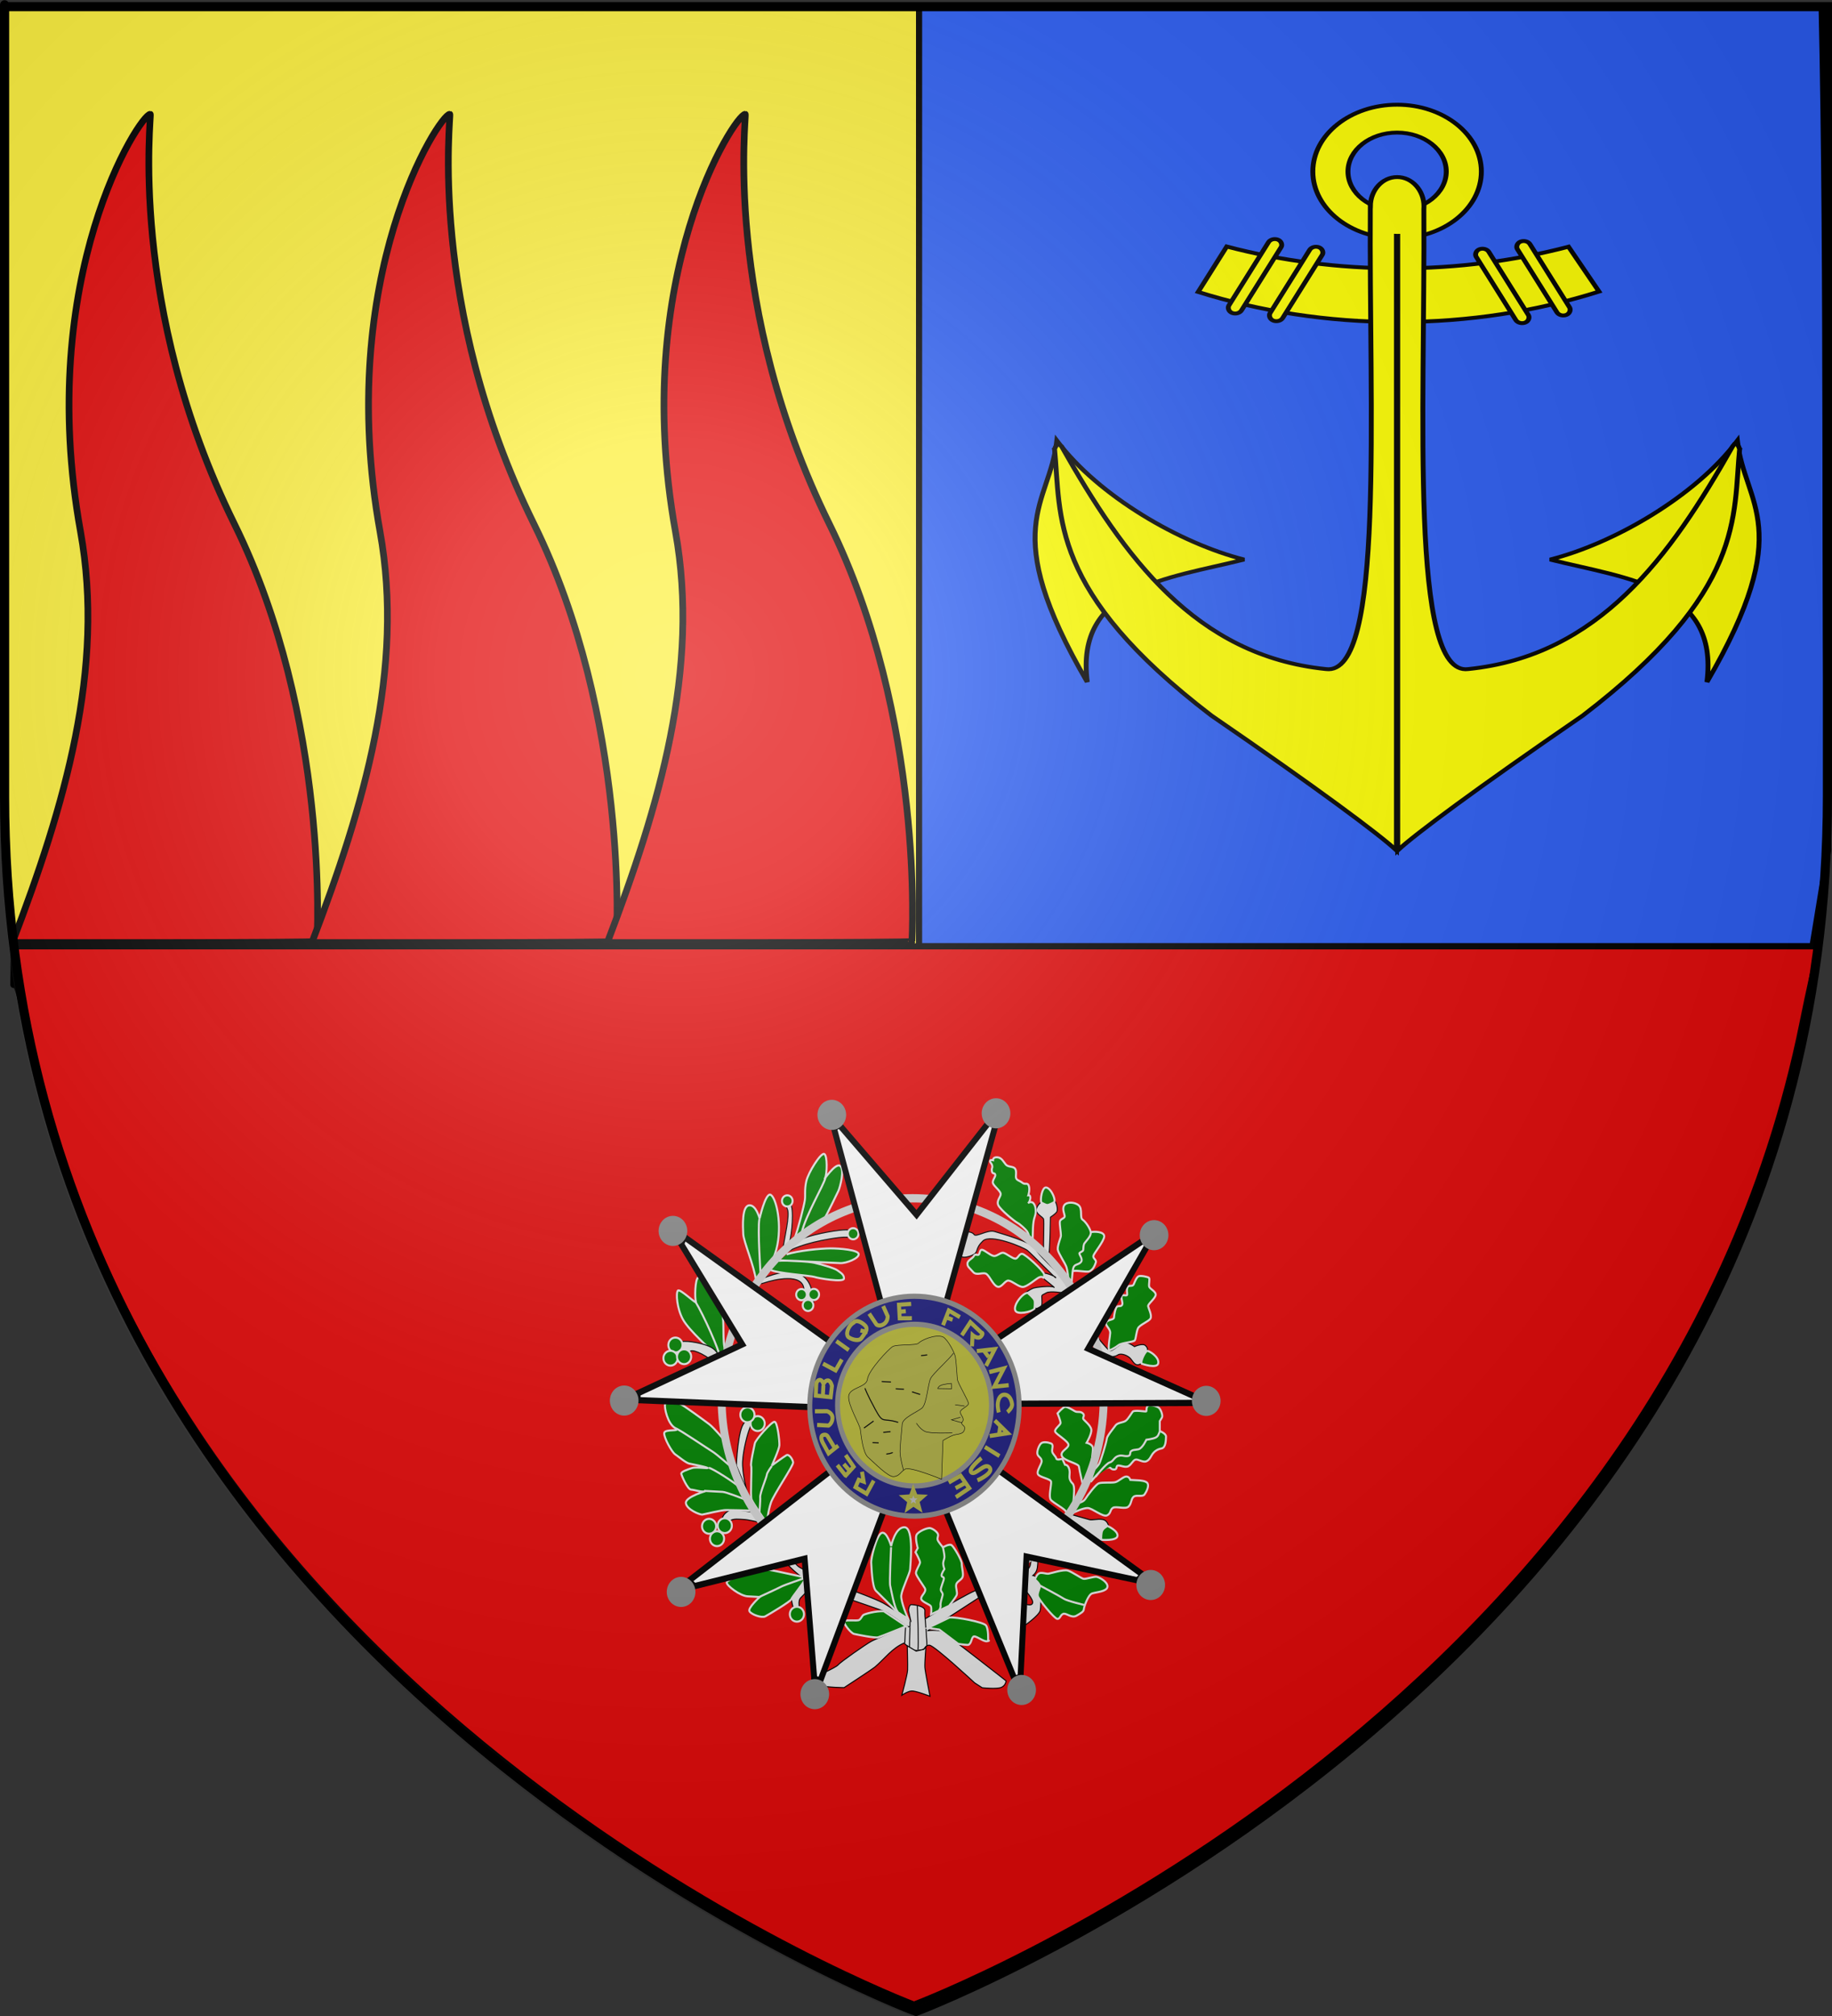 <?xml version="1.0" encoding="UTF-8" standalone="no"?>
<svg
   xmlns:dc="http://purl.org/dc/elements/1.1/"
   xmlns:cc="http://creativecommons.org/ns#"
   xmlns:rdf="http://www.w3.org/1999/02/22-rdf-syntax-ns#"
   xmlns:svg="http://www.w3.org/2000/svg"
   xmlns="http://www.w3.org/2000/svg"
   xmlns:xlink="http://www.w3.org/1999/xlink"
   xmlns:sodipodi="http://sodipodi.sourceforge.net/DTD/sodipodi-0.dtd"
   xmlns:inkscape="http://www.inkscape.org/namespaces/inkscape"
   height="660"
   width="600"
   version="1.0"
   id="svg2"
   sodipodi:version="0.32"
   inkscape:version="0.46"
   sodipodi:docname="Blason Bazeilles.svg"
   sodipodi:docbase="D:\Mes documents\Renaud-Notre Lapin"
   inkscape:export-filename="/Users/olivier/Desktop/Blason Rouge/Blason_Vide_3D.png"
   inkscape:export-xdpi="144"
   inkscape:export-ydpi="144"
   inkscape:output_extension="org.inkscape.output.svg.inkscape">
  <rect width="100%" height="100%" fill="#333333" stroke="none"/>
  <sodipodi:namedview
     inkscape:window-height="712"
     inkscape:window-width="1024"
     inkscape:pageshadow="2"
     inkscape:pageopacity="0.0"
     guidetolerance="10.0"
     gridtolerance="10.0"
     objecttolerance="10.0"
     borderopacity="1.0"
     bordercolor="#666666"
     pagecolor="#ffffff"
     id="base"
     showgrid="false"
     height="660px"
     inkscape:zoom="0.76818149"
     inkscape:cx="300"
     inkscape:cy="329.99986"
     inkscape:window-x="190"
     inkscape:window-y="229"
     inkscape:current-layer="layer3"
     showguides="true"
     inkscape:guide-bbox="true">
    <sodipodi:guide
       orientation="0,1"
       position="666.509,351.479"
       id="guide11799" />
    <sodipodi:guide
       orientation="1,0"
       position="300,185.714"
       id="guide11801" />
  </sodipodi:namedview>
  <desc
     id="desc4">Flag of Canton of Valais (Wallis)</desc>
  <defs
     id="defs6">
    <inkscape:perspective
       sodipodi:type="inkscape:persp3d"
       inkscape:vp_x="0 : 330 : 1"
       inkscape:vp_y="0 : 1000 : 0"
       inkscape:vp_z="600 : 330 : 1"
       inkscape:persp3d-origin="300 : 220 : 1"
       id="perspective35" />
    <linearGradient
       id="linearGradient2893">
      <stop
         style="stop-color:white;stop-opacity:0.314;"
         offset="0"
         id="stop2895" />
      <stop
         id="stop2897"
         offset="0.19"
         style="stop-color:white;stop-opacity:0.251;" />
      <stop
         style="stop-color:#6b6b6b;stop-opacity:0.125;"
         offset="0.6"
         id="stop2901" />
      <stop
         style="stop-color:black;stop-opacity:0.125;"
         offset="1"
         id="stop2899" />
    </linearGradient>
    <linearGradient
       id="linearGradient2885">
      <stop
         id="stop2887"
         offset="0"
         style="stop-color:white;stop-opacity:1;" />
      <stop
         style="stop-color:white;stop-opacity:1;"
         offset="0.229"
         id="stop2891" />
      <stop
         id="stop2889"
         offset="1"
         style="stop-color:black;stop-opacity:1;" />
    </linearGradient>
    <linearGradient
       id="linearGradient2955">
      <stop
         id="stop2867"
         offset="0"
         style="stop-color:#fd0000;stop-opacity:1;" />
      <stop
         style="stop-color:#e77275;stop-opacity:0.659;"
         offset="0.5"
         id="stop2873" />
      <stop
         style="stop-color:black;stop-opacity:0.323;"
         offset="1"
         id="stop2959" />
    </linearGradient>
    <radialGradient
       inkscape:collect="always"
       xlink:href="#linearGradient2955"
       id="radialGradient2961"
       cx="225.524"
       cy="218.901"
       fx="225.524"
       fy="218.901"
       r="300"
       gradientTransform="matrix(-4.167939e-4,2.183,-1.884,-3.599562e-4,615.597,-289.121)"
       gradientUnits="userSpaceOnUse" />
    <polygon
       id="star"
       transform="scale(53,53)"
       points="0,-1 0.588,0.809 -0.951,-0.309 0.951,-0.309 -0.588,0.809 0,-1 " />
    <clipPath
       id="clip">
      <path
         d="M 0,-200 L 0,600 L 300,600 L 300,-200 L 0,-200 z "
         id="path10" />
    </clipPath>
    <radialGradient
       inkscape:collect="always"
       xlink:href="#linearGradient2955"
       id="radialGradient1911"
       gradientUnits="userSpaceOnUse"
       gradientTransform="matrix(-4.167939e-4,2.183,-1.884,-3.599562e-4,615.597,-289.121)"
       cx="225.524"
       cy="218.901"
       fx="225.524"
       fy="218.901"
       r="300" />
    <radialGradient
       inkscape:collect="always"
       xlink:href="#linearGradient2955"
       id="radialGradient2865"
       gradientUnits="userSpaceOnUse"
       gradientTransform="matrix(0,1.749,-1.593,-1.049767e-7,551.788,-191.29)"
       cx="225.524"
       cy="218.901"
       fx="225.524"
       fy="218.901"
       r="300" />
    <radialGradient
       inkscape:collect="always"
       xlink:href="#linearGradient2955"
       id="radialGradient2871"
       gradientUnits="userSpaceOnUse"
       gradientTransform="matrix(0,1.386,-1.323,-5.741131e-8,-158.082,-109.541)"
       cx="225.524"
       cy="218.901"
       fx="225.524"
       fy="218.901"
       r="300" />
    <radialGradient
       inkscape:collect="always"
       xlink:href="#linearGradient2893"
       id="radialGradient3163"
       gradientUnits="userSpaceOnUse"
       gradientTransform="matrix(1.353,0,0,1.349,-79.129,-84.247)"
       cx="221.445"
       cy="226.331"
       fx="221.445"
       fy="226.331"
       r="300" />
    <radialGradient
       r="300"
       fy="226.331"
       fx="221.445"
       cy="226.331"
       cx="221.445"
       gradientTransform="matrix(1.353,0,0,1.349,-77.629,-85.747)"
       gradientUnits="userSpaceOnUse"
       id="radialGradient30901"
       xlink:href="#linearGradient2893"
       inkscape:collect="always" />
    <linearGradient
       id="linearGradient30891">
      <stop
         id="stop30893"
         offset="0"
         style="stop-color:white;stop-opacity:0.314;" />
      <stop
         style="stop-color:white;stop-opacity:0.251;"
         offset="0.19"
         id="stop30895" />
      <stop
         id="stop30897"
         offset="0.6"
         style="stop-color:#6b6b6b;stop-opacity:0.125;" />
      <stop
         id="stop30899"
         offset="1"
         style="stop-color:black;stop-opacity:0.125;" />
    </linearGradient>
    <inkscape:perspective
       id="perspective215"
       inkscape:persp3d-origin="300 : 220 : 1"
       inkscape:vp_z="600 : 330 : 1"
       inkscape:vp_y="0 : 1000 : 0"
       inkscape:vp_x="0 : 330 : 1"
       sodipodi:type="inkscape:persp3d" />
    <inkscape:perspective
       id="perspective18"
       inkscape:persp3d-origin="77.5 : 66.666667 : 1"
       inkscape:vp_z="155 : 100 : 1"
       inkscape:vp_y="0 : 1000 : 0"
       inkscape:vp_x="0 : 100 : 1"
       sodipodi:type="inkscape:persp3d" />
  </defs>
  <g
     inkscape:groupmode="layer"
     id="layer3"
     inkscape:label="Fond écu"
     style="display:inline">
    <path
       id="path2855"
       style="fill:#fcef3c;fill-opacity:1;fill-rule:evenodd;stroke:none;stroke-width:1px;stroke-linecap:butt;stroke-linejoin:miter;stroke-opacity:1"
       d="M 300,658.5 C 300,658.5 598.5,546.18 598.5,260.728 C 598.5,-24.723 598.5,2.176 598.5,2.176 L 1.5,2.176 L 1.5,260.728 C 1.5,546.18 300,658.5 300,658.5 z"
       sodipodi:nodetypes="cccccc" />
    <path
       id="path11795"
       style="fill:#e20909;fill-opacity:1;fill-rule:evenodd;stroke:#000000;stroke-width:2;stroke-linecap:butt;stroke-linejoin:miter;stroke-miterlimit:4;stroke-dasharray:none;stroke-opacity:1;display:inline"
       d="M 299.35,656.272 C 299.35,656.272 544.126,564.167 590.364,334.801 C 595.187,310.878 596.447,309.814 595.324,309.814 L 4.498,309.814 C 4.498,335.96 3.354,309.341 7.904,332.629 C 53.029,563.586 299.35,656.272 299.35,656.272 z"
       sodipodi:nodetypes="csccsc" />
    <g
       id="g30903"
       transform="matrix(1.25,0,0,1.312,-46.114,142.967)">
      <g
         style="opacity:1;display:inline"
         inkscape:label="Fond écu"
         id="g30905" />
      <g
         style="display:inline"
         inkscape:label="Meubles"
         id="g30907">
        <g
           transform="translate(-23.203,-297.773)"
           id="g8869">
          <g
             id="g8723">
            <g
               transform="matrix(0.259,1.357557e-2,-1.357557e-2,0.259,213.79,345.382)"
               style="fill:#008000;stroke:#e6e6e6;stroke-width:2;stroke-miterlimit:4;stroke-dasharray:none;stroke-opacity:1;display:inline"
               id="g5566">
              <path
                 style="fill:#008000;fill-rule:evenodd;stroke:#e6e6e6;stroke-width:2;stroke-linecap:butt;stroke-linejoin:miter;stroke-miterlimit:4;stroke-dasharray:none;stroke-opacity:1"
                 d="M 176.24,687.184 C 172.685,679.058 174.209,658.742 171.161,652.139 C 168.114,645.537 148.306,616.587 145.258,618.618 C 142.211,620.65 142.719,638.426 144.243,641.982 C 145.766,645.537 127.482,629.792 125.451,632.332 C 123.419,634.871 125.451,649.6 132.053,659.758 C 138.656,669.916 162.527,688.2 168.622,692.771 C 174.716,697.342 176.24,696.834 176.24,696.834 L 176.24,687.184 z"
                 id="path5568" />
              <path
                 style="fill:#008000;fill-rule:evenodd;stroke:#e6e6e6;stroke-width:2;stroke-linecap:butt;stroke-linejoin:miter;stroke-miterlimit:4;stroke-dasharray:none;stroke-opacity:1"
                 d="M 143.735,641.982 C 152.877,654.679 170.653,688.2 171.161,693.787"
                 id="path5570" />
            </g>
            <g
               transform="matrix(0.259,1.357557e-2,-1.357557e-2,0.259,213.79,345.382)"
               id="g5572"
               style="display:inline">
              <path
                 style="fill:#e6e6e6;fill-rule:evenodd;stroke:#000000;stroke-width:1px;stroke-linecap:butt;stroke-linejoin:miter;stroke-opacity:1"
                 d="M 229.309,586.715 C 230.319,576.109 234.865,553.885 231.834,548.329 C 228.804,542.774 232.844,536.208 235.875,545.299 C 238.905,554.39 236.885,579.644 234.865,581.664 C 232.844,583.685 229.309,587.22 229.309,586.715 z"
                 id="path5574" />
              <path
                 style="fill:#e6e6e6;fill-rule:evenodd;stroke:#000000;stroke-width:1px;stroke-linecap:butt;stroke-linejoin:miter;stroke-opacity:1"
                 d="M 249.003,575.57 C 262.135,570.014 286.378,564.964 292.944,564.964 C 299.814,564.964 300.015,572.035 292.944,572.035 C 285.873,572.035 267.927,576.303 260.114,578.601 C 251.528,581.126 238.396,585.672 233.85,589.712"
                 id="path5576"
                 sodipodi:nodetypes="csssc" />
              <path
                 style="fill:#e6e6e6;fill-rule:evenodd;stroke:#000000;stroke-width:1px;stroke-linecap:butt;stroke-linejoin:miter;stroke-opacity:1"
                 d="M 252.631,624.816 C 254.146,641.483 268.288,649.564 260.712,625.321 C 253.136,601.077 228.387,608.653 214.75,614.209 C 201.113,619.765 202.628,623.805 212.225,620.27 C 221.821,616.734 251.116,608.148 252.631,624.816 z"
                 id="path5578"
                 sodipodi:nodetypes="ccssc" />
              <path
                 style="fill:#e6e6e6;fill-rule:evenodd;stroke:#000000;stroke-width:1px;stroke-linecap:butt;stroke-linejoin:miter;stroke-opacity:1;display:inline"
                 d="M 492.264,572.8 C 491.907,568.871 491.55,546.014 490.836,544.228 C 490.122,542.443 482.979,539.586 482.979,536.014 C 482.979,532.443 486.193,528.871 487.979,527.8 C 489.764,526.728 500.122,525.657 501.55,526.728 C 502.979,527.8 505.122,534.586 503.693,536.728 C 502.264,538.871 497.622,542.086 497.622,542.086 C 497.622,542.086 498.693,573.157 497.979,576.728 C 497.264,580.3 491.907,573.157 492.264,572.8 z"
                 id="path5580" />
              <path
                 style="fill:#e6e6e6;fill-rule:evenodd;stroke:#000000;stroke-width:1px;stroke-linecap:butt;stroke-linejoin:miter;stroke-opacity:1"
                 d="M 494.286,602.005 C 494.286,602.005 495,597.362 493.929,596.291 C 492.857,595.219 505.357,598.076 506.071,599.862 C 506.786,601.648 480.357,578.076 476.071,575.219 C 471.786,572.362 438.214,560.934 430.714,568.434 C 423.214,575.934 426.786,578.791 422.5,581.648 C 418.214,584.505 411.071,586.291 409.286,584.148 C 407.5,582.005 413.214,560.576 413.214,560.576 C 413.214,560.576 419.286,559.862 421.429,562.719 C 423.571,565.576 435,557.005 442.143,558.791 C 449.286,560.576 481.071,567.005 484.643,573.791 C 488.214,580.576 519.643,603.434 520.357,607.005 C 521.071,610.576 515.357,614.148 515.357,614.148 C 515.357,614.148 501.071,612.719 497.5,614.862 C 493.929,617.005 492.857,617.005 492.857,618.791 C 492.857,620.576 494.643,628.076 491.786,629.148 C 488.929,630.219 487.143,630.934 487.143,630.934 C 487.143,630.934 485,624.505 483.571,622.362 C 482.143,620.219 475.714,616.291 475.714,616.291 C 475.714,616.291 480.357,612.719 483.571,611.291 C 486.786,609.862 502.143,607.719 504.643,609.148 C 507.143,610.576 494.286,601.648 494.286,602.005 z"
                 id="path5582" />
              <path
                 style="fill:#e6e6e6;fill-rule:evenodd;stroke:#000000;stroke-width:1px;stroke-linecap:butt;stroke-linejoin:miter;stroke-opacity:1"
                 d="M 551.543,655.372 C 551.543,655.372 560.635,664.969 563.665,666.989 C 566.696,669.009 575.282,657.898 579.828,658.403 C 584.373,658.908 588.919,661.938 588.919,661.938 C 588.919,661.938 597,657.898 600.031,660.423 C 603.061,662.948 602.051,664.969 602.051,664.969 L 597,677.596 C 597,677.596 593.465,680.626 590.434,678.606 C 587.404,676.585 586.899,674.06 583.363,672.04 C 579.828,670.019 574.777,669.009 572.251,671.03 C 569.726,673.05 563.16,673.05 563.16,673.05 L 555.079,670.525 L 551.543,655.372 z"
                 id="path5584" />
              <path
                 style="fill:#e6e6e6;fill-rule:evenodd;stroke:#000000;stroke-width:1px;stroke-linecap:butt;stroke-linejoin:miter;stroke-opacity:1"
                 d="M 571.746,836.19 L 565.685,849.827 C 565.685,849.827 560.635,851.847 558.109,849.827 C 555.584,847.806 529.32,832.654 529.32,832.654 L 533.361,826.593 C 533.361,826.593 550.028,830.129 552.553,830.634 C 555.079,831.139 563.16,828.613 567.201,830.129 C 571.241,831.644 572.251,836.695 571.746,836.19 z"
                 id="path5586" />
              <path
                 style="fill:#e6e6e6;fill-rule:evenodd;stroke:#000000;stroke-width:1px;stroke-linecap:butt;stroke-linejoin:miter;stroke-opacity:1"
                 d="M 490.934,936.7 C 490.934,936.7 506.086,925.588 507.097,920.537 C 508.107,915.487 506.086,890.738 506.086,890.738 L 500.026,887.707 L 498.005,887.202 C 498.005,887.202 501.541,884.677 502.046,879.626 C 502.551,874.575 502.046,870.535 502.046,870.535 L 495.48,869.019 C 495.48,869.019 495.48,876.091 494.47,878.616 C 493.46,881.141 489.924,884.677 489.924,884.677 L 489.924,900.839 C 489.924,900.839 500.531,910.436 499.015,913.971 C 497.5,917.507 490.429,914.476 490.429,914.476 L 490.934,936.7 z"
                 id="path5588" />
              <g
                 id="g5590"
                 style="fill:#e6e6e6;stroke:#000000;stroke-opacity:1">
                <path
                   sodipodi:nodetypes="csccsscscsscsccssscccscsscscc"
                   id="path5592"
                   d="M 318.196,911.58 C 318.196,911.58 340.462,918.045 348.363,921.636 C 356.264,925.228 377.094,937.438 377.094,937.438 L 374.221,927.382 C 374.221,927.382 374.221,921.636 377.094,921.636 C 379.967,921.636 390.741,922.354 390.741,926.664 C 390.741,930.974 391.46,934.565 391.46,934.565 C 391.46,934.565 438.866,903.679 443.894,903.679 C 448.922,903.679 447.485,909.426 447.485,909.426 C 447.485,909.426 393.614,946.776 394.333,946.058 C 395.051,945.339 403.67,944.621 407.262,945.339 C 410.853,946.058 476.216,989.872 476.216,989.872 C 476.216,989.872 476.216,994.182 471.906,996.337 C 467.597,998.492 452.513,997.773 452.513,997.773 L 444.612,993.464 C 444.612,993.464 402.234,959.705 397.206,959.705 C 392.178,959.705 393.614,964.014 389.305,964.733 C 384.995,965.451 382.122,966.169 378.531,964.014 C 374.939,961.86 371.348,958.986 371.348,958.986 C 359.625,964.46 352.621,975.02 343.335,983.408 C 339.026,986.999 313.168,1004.956 313.168,1004.956 C 313.168,1004.956 295.211,1005.674 290.901,1004.238 C 286.592,1002.801 280.127,997.773 280.127,997.773 C 280.127,997.773 303.83,986.281 305.985,983.408 C 308.14,980.535 333.279,961.86 338.307,958.986 C 343.335,956.113 372.784,942.466 372.784,942.466 C 372.784,942.466 354.109,930.974 349.8,929.537 C 345.49,928.101 313.168,919.481 313.168,919.481 L 318.196,911.58 z"
                   style="fill:#e6e6e6;fill-rule:evenodd;stroke:#000000;stroke-width:1px;stroke-linecap:butt;stroke-linejoin:miter;stroke-opacity:1" />
                <path
                   id="path5594"
                   d="M 376.376,937.438 L 377.094,963.296"
                   style="fill:#e6e6e6;fill-rule:evenodd;stroke:#000000;stroke-width:1px;stroke-linecap:butt;stroke-linejoin:miter;stroke-opacity:1" />
                <path
                   id="path5596"
                   d="M 382.84,922.354 C 383.559,928.101 386.432,960.423 385.713,964.733"
                   style="fill:#e6e6e6;fill-rule:evenodd;stroke:#000000;stroke-width:1px;stroke-linecap:butt;stroke-linejoin:miter;stroke-opacity:1" />
                <path
                   id="path5598"
                   d="M 391.46,934.565 C 391.46,934.565 394.512,955.754 394.512,960.064"
                   style="fill:#e6e6e6;fill-rule:evenodd;stroke:#000000;stroke-width:1px;stroke-linecap:butt;stroke-linejoin:miter;stroke-opacity:1"
                   sodipodi:nodetypes="cc" />
                <path
                   sodipodi:nodetypes="ccc"
                   id="path5600"
                   d="M 376.376,943.184 L 372.066,942.169 L 372.066,958.986"
                   style="fill:#e6e6e6;fill-rule:evenodd;stroke:#000000;stroke-width:1px;stroke-linecap:butt;stroke-linejoin:miter;stroke-opacity:1" />
              </g>
              <path
                 style="fill:#e6e6e6;fill-rule:evenodd;stroke:#000000;stroke-width:1px;stroke-linecap:butt;stroke-linejoin:miter;stroke-opacity:1"
                 d="M 250.901,881.201 C 250.901,881.201 258.012,889.327 261.567,891.359 C 265.122,893.39 273.248,896.438 276.296,896.946 C 279.343,897.454 277.82,906.088 277.82,906.088 C 277.82,906.088 276.804,906.596 273.248,905.58 C 269.693,904.564 251.917,893.39 247.346,886.28 C 242.775,879.169 249.885,880.185 250.901,881.201 z"
                 id="path5602" />
              <path
                 style="fill:#e6e6e6;fill-rule:evenodd;stroke:#000000;stroke-width:1px;stroke-linecap:butt;stroke-linejoin:miter;stroke-opacity:1"
                 d="M 267.662,903.041 C 267.662,903.041 263.598,906.596 262.075,910.151 C 260.551,913.706 254.964,918.785 255.472,922.341 C 255.98,925.896 258.012,931.483 258.012,931.483 L 264.106,931.483 C 264.106,931.483 263.598,930.467 263.598,928.435 C 263.598,926.404 263.091,926.404 263.598,923.356 C 264.106,920.309 269.693,917.262 270.709,913.198 C 271.725,909.135 272.233,904.564 272.233,904.564 L 267.662,903.041 z"
                 id="path5604" />
              <path
                 style="fill:#e6e6e6;fill-rule:evenodd;stroke:#000000;stroke-width:1px;stroke-linecap:butt;stroke-linejoin:miter;stroke-opacity:1;display:inline"
                 d="M 193.299,797.15 C 193.299,797.15 192.791,761.597 199.393,755.502 C 205.996,749.407 207.012,755.502 204.98,760.581 C 202.949,765.66 199.393,781.913 199.393,793.086 C 199.393,804.26 204.98,820.513 204.98,820.513 L 193.299,797.15 z"
                 id="path5606"
                 sodipodi:nodetypes="cssscc" />
              <path
                 style="fill:#e6e6e6;fill-rule:evenodd;stroke:#000000;stroke-width:1px;stroke-linecap:butt;stroke-linejoin:miter;stroke-opacity:1"
                 d="M 219.919,850.727 C 219.919,850.727 208.238,848.696 204.175,848.696 C 200.111,848.696 191.985,848.188 189.953,850.727 C 187.922,853.267 180.811,852.251 181.827,848.188 C 182.843,844.124 187.414,841.077 189.953,840.061 C 192.493,839.046 210.269,841.077 210.269,841.077 L 216.364,844.632 L 219.919,850.727 z"
                 id="path5608" />
              <path
                 style="fill:#e6e6e6;fill-rule:evenodd;stroke:#000000;stroke-width:1px;stroke-linecap:butt;stroke-linejoin:miter;stroke-opacity:1"
                 d="M 167.098,699.882 C 152.369,690.232 142.211,687.692 140.687,690.232 C 139.164,692.771 127.482,690.74 127.482,690.74 C 127.482,690.74 126.974,682.613 132.053,681.09 C 137.132,679.566 156.94,681.598 164.051,686.169 C 171.161,690.74 171.161,698.358 171.161,698.358 L 167.098,699.882 z"
                 id="path5610" />
              <path
                 style="fill:#e6e6e6;fill-rule:evenodd;stroke:#000000;stroke-width:1px;stroke-linecap:butt;stroke-linejoin:miter;stroke-opacity:1"
                 d="M 374.828,961.449 C 374.828,961.449 376.352,980.241 376.352,984.812 C 376.352,989.383 371.78,1009.191 371.78,1009.191 C 371.78,1009.191 377.367,1005.128 381.43,1004.62 C 385.494,1004.112 400.223,1008.683 400.223,1008.683 C 400.223,1008.683 394.128,985.32 393.62,981.257 C 393.112,977.193 393.62,961.449 393.62,961.449 L 391.588,963.988 L 383.97,966.02 L 374.828,961.449 z"
                 id="path5612" />
            </g>
            <g
               transform="matrix(0.259,1.357557e-2,-1.357557e-2,0.259,213.79,345.382)"
               style="fill:#008000;fill-opacity:1;stroke:#e6e6e6;stroke-width:2;stroke-miterlimit:4;stroke-dasharray:none;stroke-opacity:1;display:inline"
               id="g5618">
              <path
                 id="path5620"
                 style="fill:#008000;fill-opacity:1;fill-rule:evenodd;stroke:#e6e6e6;stroke-width:2;stroke-linecap:butt;stroke-linejoin:miter;stroke-miterlimit:4;stroke-dasharray:none;stroke-opacity:1"
                 d="M 240.416,576.58 C 243.952,565.974 248.498,543.75 249.003,538.7 C 249.508,533.649 247.992,529.103 249.508,520.517 C 251.023,511.931 262.64,492.233 266.175,493.243 C 269.711,494.253 270.216,512.941 268.195,516.476 C 266.175,520.012 277.792,500.819 282.843,503.849 C 287.893,506.88 283.853,524.557 282.338,528.093 C 280.822,531.629 271.731,551.832 269.711,555.367 C 267.69,558.903 243.952,576.075 240.416,576.58 z M 268.701,515.971 C 267.2,523.473 250.518,553.347 247.487,570.014 C 244.457,586.682 247.992,567.994 247.992,567.994"
                 sodipodi:nodetypes="csssssssccsc" />
              <path
                 id="path5622"
                 style="fill:#008000;fill-opacity:1;fill-rule:evenodd;stroke:#e6e6e6;stroke-width:2;stroke-linecap:butt;stroke-linejoin:miter;stroke-miterlimit:4;stroke-dasharray:none;stroke-opacity:1"
                 d="M 203.658,618.127 C 201.515,605.27 189.286,581.648 188.571,574.505 C 187.857,567.362 185.714,548.076 192.857,546.648 C 200,545.219 204.286,558.791 204.286,558.791 C 204.286,558.791 208.571,535.219 213.571,535.219 C 218.571,535.219 227.143,558.791 223.571,583.076 C 220,607.362 203.658,618.842 203.658,618.127 z M 208.153,612.535 C 208.153,612.535 202.679,569.148 204.107,559.148"
                 sodipodi:nodetypes="csscssccc" />
              <path
                 id="path5624"
                 style="fill:#008000;fill-opacity:1;fill-rule:evenodd;stroke:#e6e6e6;stroke-width:2;stroke-linecap:butt;stroke-linejoin:miter;stroke-miterlimit:4;stroke-dasharray:none;stroke-opacity:1"
                 d="M 233.345,591.733 C 243.952,587.692 267.69,584.156 277.287,583.651 C 286.883,583.146 305.571,583.651 306.076,587.692 C 306.581,591.733 293.954,597.288 287.893,597.288 C 281.833,597.288 226.779,597.794 226.779,597.794 M 225.769,598.299 C 233.85,597.288 255.569,597.288 261.63,598.299 C 267.69,599.309 282.338,602.339 285.368,604.36 C 288.399,606.38 292.439,607.895 292.439,611.936 C 292.439,615.976 266.175,612.946 262.64,611.936 C 259.104,610.926 223.749,610.42 217.688,607.39"
                 sodipodi:nodetypes="csssccssssc" />
              <path
                 sodipodi:type="arc"
                 style="opacity:1;fill:#008000;fill-opacity:1;stroke:#e6e6e6;stroke-width:2;stroke-miterlimit:4;stroke-dasharray:none;stroke-opacity:1"
                 id="path5626"
                 sodipodi:cx="231.07143"
                 sodipodi:cy="543.43359"
                 sodipodi:rx="5.3571429"
                 sodipodi:ry="5.3571429"
                 d="M 236.429,543.434 A 5.357,5.357 0 1 1 225.714,543.434 A 5.357,5.357 0 1 1 236.429,543.434 z"
                 transform="translate(19.311,86.176)" />
              <path
                 sodipodi:type="arc"
                 style="opacity:1;fill:#008000;fill-opacity:1;stroke:#e6e6e6;stroke-width:2;stroke-miterlimit:4;stroke-dasharray:none;stroke-opacity:1"
                 id="path5628"
                 sodipodi:cx="231.07143"
                 sodipodi:cy="543.43359"
                 sodipodi:rx="5.3571429"
                 sodipodi:ry="5.3571429"
                 d="M 236.429,543.434 A 5.357,5.357 0 1 1 225.714,543.434 A 5.357,5.357 0 1 1 236.429,543.434 z"
                 transform="translate(31.699,85.375)" />
              <path
                 sodipodi:type="arc"
                 style="opacity:1;fill:#008000;fill-opacity:1;stroke:#e6e6e6;stroke-width:2;stroke-miterlimit:4;stroke-dasharray:none;stroke-opacity:1"
                 id="path5630"
                 sodipodi:cx="231.07143"
                 sodipodi:cy="543.43359"
                 sodipodi:rx="5.3571429"
                 sodipodi:ry="5.3571429"
                 d="M 236.429,543.434 A 5.357,5.357 0 1 1 225.714,543.434 A 5.357,5.357 0 1 1 236.429,543.434 z"
                 transform="translate(26.454,96.176)" />
              <path
                 sodipodi:type="arc"
                 style="opacity:1;fill:#008000;fill-opacity:1;stroke:#e6e6e6;stroke-width:2;stroke-miterlimit:4;stroke-dasharray:none;stroke-opacity:1"
                 id="path5632"
                 sodipodi:cx="231.07143"
                 sodipodi:cy="543.43359"
                 sodipodi:rx="5.3571429"
                 sodipodi:ry="5.3571429"
                 d="M 236.429,543.434 A 5.357,5.357 0 1 1 225.714,543.434 A 5.357,5.357 0 1 1 236.429,543.434 z"
                 transform="translate(68.36,24.957)" />
              <path
                 sodipodi:type="arc"
                 style="opacity:1;fill:#008000;fill-opacity:1;stroke:#e6e6e6;stroke-width:2;stroke-miterlimit:4;stroke-dasharray:none;stroke-opacity:1"
                 id="path5634"
                 sodipodi:cx="231.07143"
                 sodipodi:cy="543.43359"
                 sodipodi:rx="5.3571429"
                 sodipodi:ry="5.3571429"
                 d="M 236.429,543.434 A 5.357,5.357 0 1 1 225.714,543.434 A 5.357,5.357 0 1 1 236.429,543.434 z"
                 transform="translate(0.254,-3.114)" />
              <path
                 style="fill:#008000;fill-opacity:1;fill-rule:evenodd;stroke:#e6e6e6;stroke-width:2;stroke-linecap:butt;stroke-linejoin:miter;stroke-miterlimit:4;stroke-dasharray:none;stroke-opacity:1;display:inline"
                 d="M 439.821,491.257 C 439.821,491.257 475.893,548.757 478.393,557.685"
                 id="path5636" />
              <path
                 style="fill:#008000;fill-opacity:1;fill-rule:evenodd;stroke:#e6e6e6;stroke-width:2;stroke-linecap:butt;stroke-linejoin:miter;stroke-miterlimit:4;stroke-dasharray:none;stroke-opacity:1;display:inline"
                 d="M 487.679,528.4 C 487.679,528.4 491.964,530.542 493.75,530.542 C 495.536,530.542 500.179,527.685 500.179,527.685 C 500.179,527.685 501.607,527.328 500.536,523.757 C 499.464,520.185 495.536,513.757 491.607,513.757 C 487.679,513.757 486.25,525.542 487.679,528.4 z"
                 id="path5638" />
              <path
                 sodipodi:nodetypes="csssssssssssssssc"
                 style="fill:#008000;fill-opacity:1;fill-rule:evenodd;stroke:#e6e6e6;stroke-width:2;stroke-linecap:butt;stroke-linejoin:miter;stroke-miterlimit:4;stroke-dasharray:none;stroke-opacity:1;display:inline"
                 d="M 493.75,600.542 C 493.75,600.542 491.964,599.114 489.107,600.542 C 486.25,601.971 477.321,610.542 473.036,610.542 C 468.75,610.542 461.964,605.185 458.393,605.185 C 454.821,605.185 451.964,612.685 447.679,611.614 C 443.393,610.542 439.821,602.685 436.25,600.185 C 432.679,597.685 426.25,602.685 422.321,598.757 C 418.393,594.828 416.25,594.114 416.25,590.9 C 416.25,587.685 421.25,585.9 422.321,583.4 C 423.393,580.9 425.536,582.685 426.964,581.971 C 428.393,581.257 427.679,576.971 430.179,576.971 C 432.679,576.971 439.464,582.328 442.679,582.328 C 445.893,582.328 449.107,578.4 451.964,578.757 C 454.821,579.114 461.25,583.757 464.107,583.757 C 466.964,583.757 467.679,578.757 470.893,578.757 C 474.107,578.757 493.393,593.757 494.107,597.328 C 494.821,600.9 493.75,600.9 493.75,600.542 z"
                 id="path5640" />
              <path
                 style="fill:#008000;fill-opacity:1;fill-rule:evenodd;stroke:#e6e6e6;stroke-width:2;stroke-linecap:butt;stroke-linejoin:miter;stroke-miterlimit:4;stroke-dasharray:none;stroke-opacity:1"
                 d="M 480.802,565.078 C 480.802,557.501 479.792,548.41 481.812,542.349 C 483.832,536.288 481.307,529.217 478.277,528.712 C 475.246,528.207 474.532,529.748 474.532,529.748 C 476.234,528.33 477.775,521.496 474.236,522.146 C 474.236,522.146 475.751,516.59 474.236,513.055 C 472.721,509.519 470.7,512.55 467.67,510.529 C 464.64,508.509 462.114,508.509 461.104,506.489 C 460.094,504.468 461.609,499.923 459.589,497.397 C 457.568,494.872 452.518,496.387 449.992,493.862 C 447.467,491.336 445.447,487.296 440.901,487.296 C 436.355,487.296 436.86,490.326 436.86,490.326 C 436.86,490.326 433.83,489.821 433.83,491.336 C 433.83,492.852 435.85,493.357 436.355,495.882 C 436.86,498.407 435.536,497.685 436.25,500.9 C 436.964,504.114 439.107,501.971 439.821,504.114 C 440.536,506.257 436.607,509.828 438.036,512.685 C 439.464,515.542 445.893,519.471 446.25,522.328 C 446.607,525.185 441.964,529.114 444.464,533.4 C 446.964,537.685 461.25,547.685 464.464,549.114 C 467.679,550.542 473.393,555.185 474.821,556.971 C 476.25,558.757 477.679,563.042 477.679,563.042 L 480.802,565.078 z"
                 id="path5642"
                 sodipodi:nodetypes="cssccsssssscssssssssscc" />
              <path
                 style="fill:#008000;fill-opacity:1;fill-rule:evenodd;stroke:#e6e6e6;stroke-width:2;stroke-linecap:butt;stroke-linejoin:miter;stroke-miterlimit:4;stroke-dasharray:none;stroke-opacity:1"
                 d="M 538.214,554.505 C 542.857,553.076 552.857,553.076 552.857,557.719 C 552.857,562.362 543.214,574.505 542.857,577.005 C 542.5,579.505 546.429,580.576 545.714,583.076 C 545,585.576 543.214,590.576 539.643,592.005 C 536.071,593.434 522.143,590.576 522.143,593.791"
                 id="path5644" />
              <path
                 style="fill:#008000;fill-opacity:1;fill-rule:evenodd;stroke:#e6e6e6;stroke-width:2;stroke-linecap:butt;stroke-linejoin:miter;stroke-miterlimit:4;stroke-dasharray:none;stroke-opacity:1;display:inline"
                 d="M 522.373,602.035 C 522.73,596.321 522.373,589.892 524.159,587.75 C 525.945,585.607 529.159,585.964 530.945,583.107 C 532.73,580.25 527.73,575.964 528.802,574.892 C 529.873,573.821 532.373,573.107 532.373,571.678 C 532.373,570.25 532.373,567.035 533.087,565.607 C 533.802,564.178 539.159,558.821 539.159,555.25 C 539.159,551.678 533.445,544.535 530.23,542.75 C 527.016,540.964 529.873,532.392 525.587,529.178 C 521.302,525.964 513.087,526.321 510.945,529.892 C 508.802,533.464 511.659,538.107 512.016,540.25 C 512.373,542.392 507.73,543.107 507.373,545.607 C 507.016,548.107 509.159,557.035 509.159,559.178 C 509.159,561.321 505.945,569.178 506.659,572.75 C 507.373,576.321 514.873,585.607 516.302,589.178 C 517.73,592.75 518.802,600.25 518.802,600.25 L 522.373,602.035 z"
                 id="path5646" />
              <path
                 style="fill:#008000;fill-opacity:1;fill-rule:evenodd;stroke:#e6e6e6;stroke-width:2;stroke-linecap:butt;stroke-linejoin:miter;stroke-miterlimit:4;stroke-dasharray:none;stroke-opacity:1;display:inline"
                 d="M 486.094,630.937 C 486.094,630.937 486.552,624.808 485.684,622.689 C 484.816,620.57 479.169,616.449 479.169,616.449 C 479.169,616.449 478.05,614.927 474.334,617.936 C 470.617,620.944 464.899,628.733 466.809,633.395 C 468.719,638.058 483.398,634.022 486.094,630.937 z"
                 id="path5648" />
              <path
                 style="fill:#008000;fill-opacity:1;fill-rule:evenodd;stroke:#e6e6e6;stroke-width:2;stroke-linecap:butt;stroke-linejoin:miter;stroke-miterlimit:4;stroke-dasharray:none;stroke-opacity:1;display:inline"
                 d="M 563.272,666.38 C 562.262,660.824 563.778,654.763 563.778,650.218 C 563.778,645.672 557.717,643.146 559.232,640.116 C 560.747,637.086 566.808,637.591 566.808,635.065 C 566.808,632.54 567.818,625.469 569.333,624.459 C 570.849,623.448 573.374,624.459 574.384,622.438 C 575.394,620.418 572.869,616.883 573.374,614.357 C 573.879,611.832 578.93,614.357 578.93,612.337 C 578.93,610.317 577.92,607.791 578.93,605.266 C 579.94,602.74 583.981,604.761 584.991,602.235 C 586.001,599.71 587.516,595.164 589.536,594.154 C 591.557,593.144 599.133,594.154 600.143,595.164 C 601.153,596.174 600.143,600.72 600.648,603.245 C 601.153,605.771 608.224,607.791 607.719,611.327 C 607.214,614.862 600.143,620.418 600.648,622.438 C 601.153,624.459 605.194,631.025 603.679,634.055 C 602.163,637.086 593.072,640.621 591.557,644.157 C 590.042,647.692 590.042,653.753 589.031,655.773 C 588.021,657.794 575.899,658.804 572.869,661.329 C 569.838,663.855 563.272,667.895 563.272,666.38 z"
                 id="path5650" />
              <path
                 style="fill:#008000;fill-opacity:1;fill-rule:evenodd;stroke:#e6e6e6;stroke-width:2;stroke-linecap:butt;stroke-linejoin:miter;stroke-miterlimit:4;stroke-dasharray:none;stroke-opacity:1;display:inline"
                 d="M 597.113,677.997 C 597.113,677.997 613.275,682.542 613.78,676.481 C 614.285,670.421 604.184,665.37 602.163,665.37 C 600.143,665.37 595.092,676.481 597.113,677.997 z"
                 id="path5652" />
              <path
                 style="fill:#008000;fill-opacity:1;fill-rule:evenodd;stroke:#e6e6e6;stroke-width:2;stroke-linecap:butt;stroke-linejoin:miter;stroke-miterlimit:4;stroke-dasharray:none;stroke-opacity:1"
                 d="M 551.543,794.268 C 557.604,786.692 561.645,782.146 566.696,780.126 C 571.746,778.106 570.231,781.136 574.272,781.136 C 578.312,781.136 575.787,777.601 578.312,777.096 C 580.838,776.591 585.888,779.116 588.919,777.096 C 591.949,775.075 592.96,771.54 595.485,770.53 C 598.01,769.519 603.061,773.055 606.597,771.54 C 610.132,770.025 611.142,765.984 612.658,763.964 C 614.173,761.943 616.698,759.418 621.244,758.408 C 625.789,757.398 625.284,749.822 625.284,746.791 C 625.284,743.761 618.718,741.74 618.718,741.74 L 618.213,732.144 C 618.213,732.144 619.224,730.629 620.234,728.608 C 621.244,726.588 618.718,721.032 616.698,719.517 C 614.678,718.002 607.607,716.486 605.586,718.002 C 603.566,719.517 604.576,723.052 604.071,723.558 C 603.566,724.063 591.949,722.547 590.434,724.568 C 588.919,726.588 586.394,731.639 583.868,733.659 C 581.343,735.679 575.787,735.679 573.767,738.71 C 571.746,741.74 565.685,749.316 565.685,751.842 C 565.685,754.367 560.635,774.065 559.119,776.591 C 557.604,779.116 554.069,782.651 554.069,782.651 L 551.543,794.268 z"
                 id="path5654" />
              <path
                 style="fill:#008000;fill-opacity:1;fill-rule:evenodd;stroke:#e6e6e6;stroke-width:2;stroke-linecap:butt;stroke-linejoin:miter;stroke-miterlimit:4;stroke-dasharray:none;stroke-opacity:1"
                 d="M 618.718,742.245 C 617.708,744.266 617.708,746.791 614.678,748.306 C 611.647,749.822 605.586,750.832 605.586,750.832 C 605.586,750.832 602.051,759.418 598.01,760.428 C 593.97,761.438 592.96,760.933 590.939,762.448 C 588.919,763.964 591.444,766.994 587.404,767.499 C 583.363,768.004 581.848,766.489 577.807,768.004 C 573.767,769.519 573.262,773.56 569.726,774.57 C 566.191,775.58 556.089,789.217 556.089,789.217"
                 id="path5656"
                 sodipodi:nodetypes="cscsssssc" />
              <path
                 style="fill:#008000;fill-opacity:1;fill-rule:evenodd;stroke:#e6e6e6;stroke-width:2;stroke-linecap:butt;stroke-linejoin:miter;stroke-miterlimit:4;stroke-dasharray:none;stroke-opacity:1"
                 d="M 535.886,824.573 C 535.886,824.573 545.482,819.522 550.028,819.522 C 554.574,819.522 565.685,827.603 569.726,825.583 C 573.767,823.563 572.251,820.027 575.282,818.007 C 578.312,815.986 587.909,819.017 590.939,815.986 C 593.97,812.956 592.96,808.915 595.485,806.39 C 598.01,803.865 604.576,806.39 606.597,803.36 C 608.617,800.329 610.637,795.278 609.122,792.753 C 607.607,790.228 601.546,790.228 598.515,790.228 C 595.485,790.228 591.444,790.228 591.444,790.228 C 591.444,790.228 590.434,787.197 587.404,787.197 C 584.373,787.197 579.828,792.248 576.292,793.258 C 572.756,794.268 562.655,793.763 559.625,795.278 C 556.594,796.794 549.018,807.4 546.998,810.936 C 544.977,814.471 538.916,815.481 538.916,815.481 L 535.886,824.573 z"
                 id="path5658" />
              <path
                 style="fill:#008000;fill-opacity:1;fill-rule:evenodd;stroke:#e6e6e6;stroke-width:2;stroke-linecap:butt;stroke-linejoin:miter;stroke-miterlimit:4;stroke-dasharray:none;stroke-opacity:1"
                 d="M 551.038,780.126 C 551.038,776.085 552.553,764.974 552.048,761.438 C 551.543,757.903 545.482,756.893 545.482,756.893 C 545.482,756.893 550.533,747.801 549.523,743.761 C 548.513,739.72 541.947,735.679 540.937,734.164 C 539.927,732.649 542.957,730.629 539.927,728.608 C 536.896,726.588 534.876,728.608 531.845,727.093 C 528.815,725.578 523.764,723.052 521.744,723.558 C 519.723,724.063 514.673,730.124 514.673,730.124 C 514.673,730.124 518.208,737.195 518.208,739.215 C 518.208,741.235 512.147,745.276 513.157,747.801 C 514.168,750.327 527.3,756.387 527.3,759.923 C 527.3,763.459 518.713,766.489 521.239,771.035 C 523.764,775.58 538.411,777.096 538.916,780.126 C 539.421,783.157 544.472,799.824 544.472,799.824 L 551.038,780.126 z"
                 id="path5660" />
              <path
                 style="fill:#008000;fill-opacity:1;fill-rule:evenodd;stroke:#e6e6e6;stroke-width:2;stroke-linecap:butt;stroke-linejoin:miter;stroke-miterlimit:4;stroke-dasharray:none;stroke-opacity:1"
                 d="M 534.876,818.007 C 534.876,818.007 535.886,803.865 534.876,799.824 C 533.866,795.783 532.855,797.299 530.835,793.763 C 528.815,790.228 530.835,787.702 529.32,783.157 C 527.805,778.611 524.774,779.116 524.774,779.116 L 521.744,773.56 C 521.744,773.56 516.188,775.58 515.683,773.56 C 515.178,771.54 511.642,769.519 511.137,766.994 C 510.632,764.469 512.652,760.428 509.622,759.418 C 506.591,758.408 501.541,757.903 499.52,759.923 C 497.5,761.943 495.48,768.004 496.49,770.53 C 497.5,773.055 500.531,773.56 501.036,776.591 C 501.541,779.621 495.985,786.692 498.005,789.723 C 500.026,792.753 511.137,793.258 511.642,796.289 C 512.147,799.319 509.622,810.431 512.147,813.461 C 514.673,816.492 528.31,822.047 528.31,824.573 C 528.31,827.098 534.876,818.512 534.876,818.007 z"
                 id="path5662" />
              <path
                 style="fill:#008000;fill-opacity:1;fill-rule:evenodd;stroke:#e6e6e6;stroke-width:2;stroke-linecap:butt;stroke-linejoin:miter;stroke-miterlimit:4;stroke-dasharray:none;stroke-opacity:1"
                 d="M 570.736,835.684 C 570.736,835.684 581.848,839.725 581.343,844.776 C 580.838,849.827 565.18,849.322 565.18,849.322 C 565.18,849.322 564.675,846.291 565.18,842.25 C 565.685,838.21 570.231,836.19 570.736,835.684 z"
                 id="path5664" />
              <path
                 style="fill:#008000;fill-opacity:1;fill-rule:evenodd;stroke:#e6e6e6;stroke-width:2;stroke-linecap:butt;stroke-linejoin:miter;stroke-miterlimit:4;stroke-dasharray:none;stroke-opacity:1"
                 d="M 500.026,890.738 C 500.026,890.738 505.581,894.778 505.581,897.304 C 505.581,899.829 503.056,903.87 504.066,906.9 C 505.076,909.931 521.744,927.608 524.774,927.608 C 527.805,927.608 527.3,924.073 530.33,922.558 C 533.361,921.042 538.916,926.598 543.967,923.568 C 549.018,920.537 551.038,919.022 551.038,917.002 C 551.038,914.981 554.574,902.86 558.614,901.344 C 562.655,899.829 573.262,898.819 573.767,894.273 C 574.272,889.728 565.685,885.687 562.655,885.182 C 559.625,884.677 551.543,888.212 549.018,887.707 C 546.493,887.202 537.401,881.646 532.855,880.636 C 528.31,879.626 516.188,884.172 513.663,884.677 C 511.137,885.182 506.086,883.162 503.561,885.182 C 501.036,887.202 500.531,891.243 500.026,890.738 z"
                 id="path5666" />
              <path
                 style="fill:#008000;fill-opacity:1;fill-rule:evenodd;stroke:#e6e6e6;stroke-width:2;stroke-linecap:butt;stroke-linejoin:miter;stroke-miterlimit:4;stroke-dasharray:none;stroke-opacity:1"
                 d="M 552.048,912.961 C 552.048,912.961 533.866,909.931 530.33,907.91 C 526.795,905.89 505.076,896.294 505.076,896.294"
                 id="path5668" />
              <g
                 id="g5670"
                 style="fill:#008000;fill-opacity:1;stroke:#e6e6e6;stroke-width:2;stroke-miterlimit:4;stroke-dasharray:none;stroke-opacity:1">
                <path
                   id="path5672"
                   d="M 374.32,935.546 C 374.32,935.546 365.686,919.293 366.194,913.198 C 366.701,907.104 373.812,891.359 373.812,887.804 C 373.812,884.248 375.844,847.68 366.194,847.68 C 356.544,847.68 353.496,866.472 353.496,866.472 C 353.496,866.472 348.417,852.251 343.338,854.282 C 338.259,856.314 333.688,879.677 334.196,883.233 C 334.704,886.788 336.228,906.596 340.291,910.151 C 344.354,913.706 358.575,925.388 359.591,926.912 C 360.607,928.435 374.32,935.546 374.32,935.546 z"
                   style="fill:#008000;fill-opacity:1;fill-rule:evenodd;stroke:#e6e6e6;stroke-width:2;stroke-linecap:butt;stroke-linejoin:miter;stroke-miterlimit:4;stroke-dasharray:none;stroke-opacity:1" />
                <path
                   id="path5674"
                   d="M 353.496,867.488 C 353.496,867.488 353.496,901.517 354.512,904.564 C 355.528,907.612 359.591,925.896 363.654,929.451"
                   style="fill:#008000;fill-opacity:1;fill-rule:evenodd;stroke:#e6e6e6;stroke-width:2;stroke-linecap:butt;stroke-linejoin:miter;stroke-miterlimit:4;stroke-dasharray:none;stroke-opacity:1" />
                <path
                   id="path5676"
                   d="M 397.175,929.959 C 397.175,929.959 397.683,924.372 396.667,922.341 C 395.652,920.309 387.525,918.785 386.509,915.738 C 385.494,912.691 392.096,908.627 389.557,905.072 C 387.017,901.517 380.415,893.898 379.907,891.359 C 379.399,888.819 383.462,882.725 383.462,880.693 C 383.462,878.661 378.383,871.043 378.383,871.043 L 380.415,866.98 C 380.415,866.98 377.367,858.346 378.383,854.79 C 379.399,851.235 389.049,846.664 392.096,847.172 C 395.144,847.68 399.715,850.727 400.223,852.759 C 400.731,854.79 399.207,856.314 400.223,858.346 C 401.238,860.377 405.81,864.948 405.81,864.948 C 405.81,864.948 411.904,860.885 414.444,862.409 C 416.983,863.932 425.618,876.63 425.618,879.677 C 425.618,882.725 428.157,889.327 427.141,892.375 C 426.125,895.422 421.554,896.946 421.046,899.993 C 420.539,903.041 423.078,907.612 422.062,910.151 C 421.046,912.691 414.952,920.817 414.952,920.817 L 397.175,929.959 z"
                   style="fill:#008000;fill-opacity:1;fill-rule:evenodd;stroke:#e6e6e6;stroke-width:2;stroke-linecap:butt;stroke-linejoin:miter;stroke-miterlimit:4;stroke-dasharray:none;stroke-opacity:1" />
                <path
                   id="path5678"
                   d="M 405.81,864.948 C 405.81,864.948 407.841,872.059 407.841,874.09 C 407.841,876.122 406.825,878.154 406.825,880.185 C 406.825,882.217 408.349,885.772 408.349,885.772 C 408.349,885.772 405.81,889.835 405.81,891.867 C 405.81,893.898 408.349,892.883 408.349,894.914 C 408.349,896.946 405.302,904.056 405.81,906.088 C 406.317,908.119 408.349,908.627 407.841,911.167 C 407.333,913.706 405.81,918.785 406.317,920.817 C 406.825,922.848 405.302,925.388 405.302,925.388 L 404.794,925.896"
                   style="fill:#008000;fill-opacity:1;fill-rule:evenodd;stroke:#e6e6e6;stroke-width:2;stroke-linecap:butt;stroke-linejoin:miter;stroke-miterlimit:4;stroke-dasharray:none;stroke-opacity:1" />
                <path
                   id="path5680"
                   d="M 415.967,931.991 C 422.57,930.975 449.997,934.53 453.044,937.577 C 456.091,940.625 456.091,952.307 456.091,952.307 C 456.091,952.307 458.631,951.799 455.076,952.814 C 451.52,953.83 442.886,947.228 440.854,949.259 C 438.823,951.291 439.331,957.385 435.268,957.385 C 431.204,957.385 426.125,956.878 426.125,956.878 L 426.125,956.878 L 406.317,944.18 L 394.636,943.164 L 415.967,931.991 z"
                   style="fill:#008000;fill-opacity:1;fill-rule:evenodd;stroke:#e6e6e6;stroke-width:2;stroke-linecap:butt;stroke-linejoin:miter;stroke-miterlimit:4;stroke-dasharray:none;stroke-opacity:1" />
                <path
                   id="path5682"
                   d="M 349.433,929.451 C 341.307,929.451 330.641,933.006 329.117,934.022 C 327.593,935.038 327.086,937.577 325.054,939.101 C 323.022,940.625 309.817,939.101 309.817,941.641 C 309.817,944.18 317.435,952.307 320.483,952.814 C 323.53,953.322 341.815,955.862 344.862,954.846 C 347.909,953.83 372.796,942.656 372.796,942.656 L 349.433,929.451 z"
                   style="fill:#008000;fill-opacity:1;fill-rule:evenodd;stroke:#e6e6e6;stroke-width:2;stroke-linecap:butt;stroke-linejoin:miter;stroke-miterlimit:4;stroke-dasharray:none;stroke-opacity:1" />
              </g>
              <path
                 sodipodi:type="arc"
                 style="opacity:1;fill:#008000;fill-opacity:1;stroke:#e6e6e6;stroke-width:1.502;stroke-miterlimit:4;stroke-dasharray:none;stroke-opacity:1;display:inline"
                 id="path5684"
                 sodipodi:cx="231.07143"
                 sodipodi:cy="543.43359"
                 sodipodi:rx="5.3571429"
                 sodipodi:ry="5.3571429"
                 d="M 236.429,543.434 A 5.357,5.357 0 1 1 225.714,543.434 A 5.357,5.357 0 1 1 236.429,543.434 z"
                 transform="matrix(1.332,0,0,1.332,-45.926,213.057)" />
              <path
                 sodipodi:type="arc"
                 style="opacity:1;fill:#008000;fill-opacity:1;stroke:#e6e6e6;stroke-width:1.502;stroke-miterlimit:4;stroke-dasharray:none;stroke-opacity:1;display:inline"
                 id="path5686"
                 sodipodi:cx="231.07143"
                 sodipodi:cy="543.43359"
                 sodipodi:rx="5.3571429"
                 sodipodi:ry="5.3571429"
                 d="M 236.429,543.434 A 5.357,5.357 0 1 1 225.714,543.434 A 5.357,5.357 0 1 1 236.429,543.434 z"
                 transform="matrix(1.332,0,0,1.332,-130.333,144.725)" />
              <path
                 sodipodi:type="arc"
                 style="opacity:1;fill:#008000;fill-opacity:1;stroke:#e6e6e6;stroke-width:1.502;stroke-miterlimit:4;stroke-dasharray:none;stroke-opacity:1;display:inline"
                 id="path5688"
                 sodipodi:cx="231.07143"
                 sodipodi:cy="543.43359"
                 sodipodi:rx="5.3571429"
                 sodipodi:ry="5.3571429"
                 d="M 236.429,543.434 A 5.357,5.357 0 1 1 225.714,543.434 A 5.357,5.357 0 1 1 236.429,543.434 z"
                 transform="matrix(1.332,0,0,1.332,-138.952,133.232)" />
              <path
                 sodipodi:type="arc"
                 style="opacity:1;fill:#008000;fill-opacity:1;stroke:#e6e6e6;stroke-width:1.502;stroke-miterlimit:4;stroke-dasharray:none;stroke-opacity:1;display:inline"
                 id="path5690"
                 sodipodi:cx="231.07143"
                 sodipodi:cy="543.43359"
                 sodipodi:rx="5.3571429"
                 sodipodi:ry="5.3571429"
                 d="M 236.429,543.434 A 5.357,5.357 0 1 1 225.714,543.434 A 5.357,5.357 0 1 1 236.429,543.434 z"
                 transform="matrix(1.332,0,0,1.332,-123.15,131.796)" />
              <path
                 sodipodi:type="arc"
                 style="opacity:1;fill:#008000;fill-opacity:1;stroke:#e6e6e6;stroke-width:1.502;stroke-miterlimit:4;stroke-dasharray:none;stroke-opacity:1;display:inline"
                 id="path5692"
                 sodipodi:cx="231.07143"
                 sodipodi:cy="543.43359"
                 sodipodi:rx="5.3571429"
                 sodipodi:ry="5.3571429"
                 d="M 236.429,543.434 A 5.357,5.357 0 1 1 225.714,543.434 A 5.357,5.357 0 1 1 236.429,543.434 z"
                 transform="matrix(1.332,0,0,1.332,-95.138,31.956)" />
              <path
                 sodipodi:type="arc"
                 style="opacity:1;fill:#008000;fill-opacity:1;stroke:#e6e6e6;stroke-width:1.502;stroke-miterlimit:4;stroke-dasharray:none;stroke-opacity:1;display:inline"
                 id="path5694"
                 sodipodi:cx="231.07143"
                 sodipodi:cy="543.43359"
                 sodipodi:rx="5.3571429"
                 sodipodi:ry="5.3571429"
                 d="M 236.429,543.434 A 5.357,5.357 0 1 1 225.714,543.434 A 5.357,5.357 0 1 1 236.429,543.434 z"
                 transform="matrix(1.332,0,0,1.332,-105.912,24.055)" />
              <path
                 sodipodi:type="arc"
                 style="opacity:1;fill:#008000;fill-opacity:1;stroke:#e6e6e6;stroke-width:1.502;stroke-miterlimit:4;stroke-dasharray:none;stroke-opacity:1;display:inline"
                 id="path5696"
                 sodipodi:cx="231.07143"
                 sodipodi:cy="543.43359"
                 sodipodi:rx="5.3571429"
                 sodipodi:ry="5.3571429"
                 d="M 236.429,543.434 A 5.357,5.357 0 1 1 225.714,543.434 A 5.357,5.357 0 1 1 236.429,543.434 z"
                 transform="matrix(1.332,0,0,1.332,-182.049,-39.153)" />
              <path
                 sodipodi:type="arc"
                 style="opacity:1;fill:#008000;fill-opacity:1;stroke:#e6e6e6;stroke-width:1.502;stroke-miterlimit:4;stroke-dasharray:none;stroke-opacity:1;display:inline"
                 id="path5698"
                 sodipodi:cx="231.07143"
                 sodipodi:cy="543.43359"
                 sodipodi:rx="5.3571429"
                 sodipodi:ry="5.3571429"
                 d="M 236.429,543.434 A 5.357,5.357 0 1 1 225.714,543.434 A 5.357,5.357 0 1 1 236.429,543.434 z"
                 transform="matrix(1.332,0,0,1.332,-186.358,-26.224)" />
              <path
                 sodipodi:type="arc"
                 style="opacity:1;fill:#008000;fill-opacity:1;stroke:#e6e6e6;stroke-width:1.502;stroke-miterlimit:4;stroke-dasharray:none;stroke-opacity:1;display:inline"
                 id="path5700"
                 sodipodi:cx="231.07143"
                 sodipodi:cy="543.43359"
                 sodipodi:rx="5.3571429"
                 sodipodi:ry="5.3571429"
                 d="M 236.429,543.434 A 5.357,5.357 0 1 1 225.714,543.434 A 5.357,5.357 0 1 1 236.429,543.434 z"
                 transform="matrix(1.332,0,0,1.332,-172.711,-28.379)" />
              <g
                 id="g5702"
                 style="fill:#008000;fill-opacity:1;stroke:#e6e6e6;stroke-width:2;stroke-miterlimit:4;stroke-dasharray:none;stroke-opacity:1">
                <path
                   id="path5704"
                   d="M 264.106,900.501 C 264.106,900.501 244.806,897.454 240.743,896.946 C 236.68,896.438 221.951,893.898 217.888,895.422 C 213.825,896.946 189.446,907.104 189.446,910.151 C 189.446,913.198 203.667,922.341 211.285,922.341 C 218.904,922.341 223.475,922.341 223.475,922.341 C 223.475,922.341 211.793,933.514 213.825,936.562 C 215.856,939.609 226.522,942.656 230.077,940.625 C 233.633,938.593 254.964,924.88 255.472,922.848 C 255.98,920.817 266.646,907.104 267.662,904.056 C 268.677,901.009 264.106,901.009 264.106,900.501 z"
                   style="fill:#008000;fill-opacity:1;fill-rule:evenodd;stroke:#e6e6e6;stroke-width:2;stroke-linecap:butt;stroke-linejoin:miter;stroke-miterlimit:4;stroke-dasharray:none;stroke-opacity:1" />
                <path
                   id="path5706"
                   d="M 222.967,922.341 C 222.967,922.341 242.267,912.691 244.806,911.167 C 247.346,909.643 267.154,902.025 267.154,902.025"
                   style="fill:#008000;fill-opacity:1;fill-rule:evenodd;stroke:#e6e6e6;stroke-width:2;stroke-linecap:butt;stroke-linejoin:miter;stroke-miterlimit:4;stroke-dasharray:none;stroke-opacity:1" />
              </g>
              <g
                 id="g5708"
                 style="fill:#008000;fill-opacity:1;stroke:#e6e6e6;stroke-width:2;stroke-miterlimit:4;stroke-dasharray:none;stroke-opacity:1">
                <path
                   id="path5710"
                   d="M 227.03,850.727 C 227.03,850.727 227.538,839.046 230.077,830.919 C 232.617,822.793 250.901,794.351 250.393,791.303 C 249.885,788.256 245.822,783.177 243.283,784.701 C 240.743,786.224 229.061,795.366 229.061,795.366 C 229.061,795.366 235.664,779.622 235.664,775.558 C 235.664,771.495 232.617,753.211 229.569,753.211 C 226.522,753.211 211.285,771.495 210.777,775.051 C 210.269,778.606 207.222,794.351 208.238,796.89 C 209.253,799.43 208.746,825.332 210.269,828.888 C 211.793,832.443 227.03,851.235 227.03,850.727 z"
                   style="fill:#008000;fill-opacity:1;fill-rule:evenodd;stroke:#e6e6e6;stroke-width:2;stroke-linecap:butt;stroke-linejoin:miter;stroke-miterlimit:4;stroke-dasharray:none;stroke-opacity:1" />
                <path
                   id="path5712"
                   d="M 229.061,795.874 C 229.061,795.874 224.49,802.477 224.49,804.509 C 224.49,806.54 218.396,822.793 218.904,826.348 C 219.411,829.903 218.904,841.585 218.904,841.585 L 218.396,841.585"
                   style="fill:#008000;fill-opacity:1;fill-rule:evenodd;stroke:#e6e6e6;stroke-width:2;stroke-linecap:butt;stroke-linejoin:miter;stroke-miterlimit:4;stroke-dasharray:none;stroke-opacity:1" />
                <path
                   id="path5714"
                   d="M 180.811,774.543 C 180.811,774.543 169.13,762.353 163.543,758.798 C 157.956,755.243 137.64,742.545 133.577,741.021 C 129.514,739.498 119.356,738.99 118.34,742.037 C 117.324,745.085 121.895,760.829 129.514,764.385 C 137.132,767.94 118.848,765.4 118.848,769.972 C 118.848,774.543 127.482,787.748 131.037,789.78 C 134.593,791.811 142.211,797.398 145.766,797.906 C 149.322,798.414 161.003,799.937 164.051,800.953 C 167.098,801.969 152.877,800.445 148.814,801.969 C 144.751,803.493 137.64,806.032 138.148,808.064 C 138.656,810.095 145.258,822.793 148.814,822.793 C 152.369,822.793 159.48,824.824 162.527,823.809 C 165.574,822.793 143.227,829.903 144.243,835.998 C 145.258,842.093 158.972,846.664 161.511,846.156 C 164.051,845.648 181.319,840.569 185.382,840.569 C 189.446,840.569 207.222,839.553 209.761,840.061 C 212.301,840.569 181.827,775.051 180.811,774.543 z"
                   style="fill:#008000;fill-opacity:1;fill-rule:evenodd;stroke:#e6e6e6;stroke-width:2;stroke-linecap:butt;stroke-linejoin:miter;stroke-miterlimit:4;stroke-dasharray:none;stroke-opacity:1" />
                <path
                   id="path5716"
                   d="M 188.938,799.43 C 188.938,799.43 172.685,787.24 168.622,785.208 C 164.559,783.177 134.593,765.908 130.529,764.893"
                   style="fill:#008000;fill-opacity:1;fill-rule:evenodd;stroke:#e6e6e6;stroke-width:2;stroke-linecap:butt;stroke-linejoin:miter;stroke-miterlimit:4;stroke-dasharray:none;stroke-opacity:1" />
                <path
                   id="path5718"
                   d="M 196.556,817.206 C 193.001,814.159 169.13,800.953 165.574,800.953"
                   style="fill:#008000;fill-opacity:1;fill-rule:evenodd;stroke:#e6e6e6;stroke-width:2;stroke-linecap:butt;stroke-linejoin:miter;stroke-miterlimit:4;stroke-dasharray:none;stroke-opacity:1" />
                <path
                   id="path5720"
                   d="M 202.143,828.888 C 202.143,828.888 184.367,823.301 180.811,823.301 C 177.256,823.301 162.019,823.301 162.019,823.301"
                   style="fill:#008000;fill-opacity:1;fill-rule:evenodd;stroke:#e6e6e6;stroke-width:2;stroke-linecap:butt;stroke-linejoin:miter;stroke-miterlimit:4;stroke-dasharray:none;stroke-opacity:1" />
              </g>
            </g>
            <path
               id="path5749"
               d="M 266.205,575.464 C 255.101,565.702 248.406,551.138 249.239,535.237 C 250.685,507.649 274.249,486.432 301.837,487.878 C 329.425,489.324 350.642,512.888 349.196,540.476 L 349.196,540.476 C 348.166,560.119 335.923,576.533 318.998,583.835"
               style="fill:none;fill-opacity:1;stroke:#d1d1d1;stroke-width:2.075;stroke-miterlimit:4;stroke-dasharray:none;stroke-opacity:1;display:inline" />
            <g
               transform="matrix(0.259,1.357557e-2,-1.357557e-2,0.259,213.79,345.382)"
               style="fill:#ffffff;stroke:#000000;stroke-width:6;stroke-miterlimit:4;stroke-dasharray:none;stroke-opacity:1;display:inline"
               id="g5751">
              <path
                 style="fill:#ffffff;fill-rule:evenodd;stroke:#000000;stroke-width:6;stroke-linecap:butt;stroke-linejoin:miter;stroke-miterlimit:4;stroke-dasharray:none;stroke-opacity:1"
                 d="M 450.406,661.295 L 592.838,559.269 L 596.878,564.32 L 542.33,666.345 L 652.437,706.752 L 653.447,712.812 L 475.66,722.914"
                 id="path5753"
                 sodipodi:nodetypes="ccccccc" />
              <path
                 style="fill:#ffffff;fill-rule:evenodd;stroke:#000000;stroke-width:6;stroke-linecap:butt;stroke-linejoin:miter;stroke-miterlimit:4;stroke-dasharray:none;stroke-opacity:1"
                 d="M 331.069,633.306 L 274.553,467.469 L 280.556,465.06 L 362.466,546.763 L 430.404,454.671 L 438.049,454.823 L 397.357,626.935"
                 id="path5755"
                 sodipodi:nodetypes="ccccccc" />
              <path
                 style="fill:#ffffff;fill-rule:evenodd;stroke:#000000;stroke-width:6;stroke-linecap:butt;stroke-linejoin:miter;stroke-miterlimit:4;stroke-dasharray:none;stroke-opacity:1"
                 d="M 265.644,737.207 L 90.459,739.643 L 90.025,733.189 L 193.061,680.575 L 126.507,587.478 L 129.017,580.256 L 280.095,672.2"
                 id="path5757"
                 sodipodi:nodetypes="ccccccc" />
              <path
                 style="fill:#ffffff;fill-rule:evenodd;stroke:#000000;stroke-width:6;stroke-linecap:butt;stroke-linejoin:miter;stroke-miterlimit:4;stroke-dasharray:none;stroke-opacity:1"
                 d="M 344.198,833.295 L 288.819,999.515 L 282.583,997.8 L 266.826,883.185 L 157.007,915.378 L 151.013,910.629 L 287.573,798.248"
                 id="path5759"
                 sodipodi:nodetypes="ccccccc" />
              <path
                 style="fill:#ffffff;fill-rule:evenodd;stroke:#000000;stroke-width:6;stroke-linecap:butt;stroke-linejoin:miter;stroke-miterlimit:4;stroke-dasharray:none;stroke-opacity:1"
                 d="M 407.148,830.561 L 484.674,987.678 L 490.618,985.128 L 490.601,869.436 L 603.783,886.354 L 609.073,880.833 L 458.466,788.12"
                 id="path5761"
                 sodipodi:nodetypes="ccccccc" />
            </g>
            <path
               transform="matrix(0.29,1.5175476e-2,-1.5175476e-2,0.29,308.663,342.404)"
               d="M -244.213,688.915 A 12.929,12.929 0 1 1 -270.071,688.915 A 12.929,12.929 0 1 1 -244.213,688.915 z"
               sodipodi:ry="12.928942"
               sodipodi:rx="12.928942"
               sodipodi:cy="688.91528"
               sodipodi:cx="-257.1423"
               id="path5763"
               style="fill:#878787;fill-opacity:1;stroke:none;stroke-width:3;stroke-miterlimit:4;stroke-dasharray:none;stroke-opacity:1;display:inline"
               sodipodi:type="arc" />
            <path
               transform="matrix(0.29,1.5175476e-2,-1.5175476e-2,0.29,321.436,300.066)"
               d="M -244.213,688.915 A 12.929,12.929 0 1 1 -270.071,688.915 A 12.929,12.929 0 1 1 -244.213,688.915 z"
               sodipodi:ry="12.928942"
               sodipodi:rx="12.928942"
               sodipodi:cy="688.91528"
               sodipodi:cx="-257.1423"
               id="path5765"
               style="fill:#878787;fill-opacity:1;stroke:none;stroke-width:3;stroke-miterlimit:4;stroke-dasharray:none;stroke-opacity:1;display:inline"
               sodipodi:type="arc" />
            <path
               transform="matrix(0.29,1.5175476e-2,-1.5175476e-2,0.29,363.059,271.113)"
               d="M -244.213,688.915 A 12.929,12.929 0 1 1 -270.071,688.915 A 12.929,12.929 0 1 1 -244.213,688.915 z"
               sodipodi:ry="12.928942"
               sodipodi:rx="12.928942"
               sodipodi:cy="688.91528"
               sodipodi:cx="-257.1423"
               id="path5767"
               style="fill:#878787;fill-opacity:1;stroke:none;stroke-width:3;stroke-miterlimit:4;stroke-dasharray:none;stroke-opacity:1;display:inline"
               sodipodi:type="arc" />
            <path
               transform="matrix(0.29,1.5175476e-2,-1.5175476e-2,0.29,406.087,270.729)"
               d="M -244.213,688.915 A 12.929,12.929 0 1 1 -270.071,688.915 A 12.929,12.929 0 1 1 -244.213,688.915 z"
               sodipodi:ry="12.928942"
               sodipodi:rx="12.928942"
               sodipodi:cy="688.91528"
               sodipodi:cx="-257.1423"
               id="path5769"
               style="fill:#878787;fill-opacity:1;stroke:none;stroke-width:3;stroke-miterlimit:4;stroke-dasharray:none;stroke-opacity:1;display:inline"
               sodipodi:type="arc" />
            <path
               transform="matrix(0.29,1.5175476e-2,-1.5175476e-2,0.29,447.501,301.132)"
               d="M -244.213,688.915 A 12.929,12.929 0 1 1 -270.071,688.915 A 12.929,12.929 0 1 1 -244.213,688.915 z"
               sodipodi:ry="12.928942"
               sodipodi:rx="12.928942"
               sodipodi:cy="688.91528"
               sodipodi:cx="-257.1423"
               id="path5771"
               style="fill:#878787;fill-opacity:1;stroke:none;stroke-width:3;stroke-miterlimit:4;stroke-dasharray:none;stroke-opacity:1;display:inline"
               sodipodi:type="arc" />
            <path
               transform="matrix(0.29,1.5175476e-2,-1.5175476e-2,0.29,461.165,342.481)"
               d="M -244.213,688.915 A 12.929,12.929 0 1 1 -270.071,688.915 A 12.929,12.929 0 1 1 -244.213,688.915 z"
               sodipodi:ry="12.928942"
               sodipodi:rx="12.928942"
               sodipodi:cy="688.91528"
               sodipodi:cx="-257.1423"
               id="path5773"
               style="fill:#878787;fill-opacity:1;stroke:none;stroke-width:3;stroke-miterlimit:4;stroke-dasharray:none;stroke-opacity:1;display:inline"
               sodipodi:type="arc" />
            <path
               transform="matrix(0.29,1.5175476e-2,-1.5175476e-2,0.29,446.62,388.421)"
               d="M -244.213,688.915 A 12.929,12.929 0 1 1 -270.071,688.915 A 12.929,12.929 0 1 1 -244.213,688.915 z"
               sodipodi:ry="12.928942"
               sodipodi:rx="12.928942"
               sodipodi:cy="688.91528"
               sodipodi:cx="-257.1423"
               id="path5775"
               style="fill:#878787;fill-opacity:1;stroke:none;stroke-width:3;stroke-miterlimit:4;stroke-dasharray:none;stroke-opacity:1;display:inline"
               sodipodi:type="arc" />
            <path
               transform="matrix(0.29,1.5175476e-2,-1.5175476e-2,0.29,412.794,414.616)"
               d="M -244.213,688.915 A 12.929,12.929 0 1 1 -270.071,688.915 A 12.929,12.929 0 1 1 -244.213,688.915 z"
               sodipodi:ry="12.928942"
               sodipodi:rx="12.928942"
               sodipodi:cy="688.91528"
               sodipodi:cx="-257.1423"
               id="path5777"
               style="fill:#878787;fill-opacity:1;stroke:none;stroke-width:3;stroke-miterlimit:4;stroke-dasharray:none;stroke-opacity:1;display:inline"
               sodipodi:type="arc" />
            <path
               transform="matrix(0.29,1.5175476e-2,-1.5175476e-2,0.29,358.601,415.667)"
               d="M -244.213,688.915 A 12.929,12.929 0 1 1 -270.071,688.915 A 12.929,12.929 0 1 1 -244.213,688.915 z"
               sodipodi:ry="12.928942"
               sodipodi:rx="12.928942"
               sodipodi:cy="688.91528"
               sodipodi:cx="-257.1423"
               id="path5779"
               style="fill:#878787;fill-opacity:1;stroke:none;stroke-width:3;stroke-miterlimit:4;stroke-dasharray:none;stroke-opacity:1;display:inline"
               sodipodi:type="arc" />
            <path
               transform="matrix(0.29,1.5175476e-2,-1.5175476e-2,0.29,323.575,390.151)"
               d="M -244.213,688.915 A 12.929,12.929 0 1 1 -270.071,688.915 A 12.929,12.929 0 1 1 -244.213,688.915 z"
               sodipodi:ry="12.928942"
               sodipodi:rx="12.928942"
               sodipodi:cy="688.91528"
               sodipodi:cx="-257.1423"
               id="path5781"
               style="fill:#878787;fill-opacity:1;stroke:none;stroke-width:3;stroke-miterlimit:4;stroke-dasharray:none;stroke-opacity:1;display:inline"
               sodipodi:type="arc" />
            <path
               id="path5783"
               d="M 301.126,512.294 C 286.004,511.502 273.089,523.131 272.297,538.252 C 271.504,553.373 283.133,566.288 298.254,567.081 C 313.376,567.873 326.291,556.245 327.083,541.123 C 327.876,526.002 316.247,513.087 301.126,512.294 z"
               style="fill:#1c1c7a;fill-opacity:1;stroke:#878787;stroke-width:1.297;stroke-miterlimit:4;stroke-dasharray:none;stroke-opacity:1;display:inline" />
            <path
               id="path5785"
               d="M 300.76,519.28 C 311.878,519.863 320.427,529.357 319.844,540.476 C 319.262,551.595 309.767,560.143 298.649,559.561 C 287.53,558.978 278.981,549.484 279.564,538.365 C 280.147,527.246 289.641,518.698 300.76,519.28 z"
               style="fill:#b4b437;fill-opacity:1;stroke:#878787;stroke-width:1.297;stroke-miterlimit:4;stroke-dasharray:none;stroke-opacity:1;display:inline" />
            <g
               transform="matrix(0.259,1.357557e-2,-1.357557e-2,0.259,213.79,345.382)"
               style="fill:#a9a942;fill-opacity:1;display:inline"
               id="g5787">
              <g
                 style="fill:#a9a942;fill-opacity:1"
                 id="g5789">
                <path
                   sodipodi:nodetypes="cssssssssccssssssssc"
                   id="path5791"
                   d="M 395.312,662.746 C 387.017,660.154 373.021,667.412 370.947,670.004 C 368.874,672.596 349.175,672.077 345.028,674.669 C 340.881,677.261 321.7,699.034 321.182,707.328 C 320.663,715.622 303.038,716.141 303.038,724.953 C 303.038,733.766 315.479,750.873 316.516,756.057 C 317.553,761.241 320.145,778.348 325.847,782.495 C 331.55,786.642 347.101,800.638 352.804,799.602 C 358.506,798.565 359.024,794.936 363.69,791.826 C 368.355,788.715 401.014,799.602 401.014,799.602 L 400.496,762.277 C 400.496,762.277 406.716,758.13 410.864,756.575 C 415.011,755.02 421.75,755.575 421.75,749.318 C 421.75,746.726 418.639,746.726 418.639,744.652 C 418.639,742.578 420.195,743.097 419.676,740.505 C 419.158,737.913 416.566,736.358 416.566,733.766 C 416.566,731.174 424.342,728.064 424.342,725.472 C 424.342,722.88 412.419,706.291 411.9,702.662 C 411.382,699.034 409.827,685.555 408.79,681.408 C 407.753,677.261 400.496,665.338 395.312,662.746 z"
                   style="fill:#a9a942;fill-opacity:1;fill-rule:evenodd;stroke:#000000;stroke-width:0.5;stroke-linecap:butt;stroke-linejoin:miter;stroke-miterlimit:4;stroke-dasharray:none;stroke-opacity:1" />
                <path
                   id="path5793"
                   d="M 406.716,677.78 C 402.569,684 387.536,697.997 384.944,703.181 C 382.352,708.365 382.352,728.064 377.686,732.211 C 373.021,736.358 358.506,742.578 358.506,748.799 C 358.506,755.02 356.951,771.608 357.988,777.829 C 359.024,784.05 362.135,792.862 362.135,792.862"
                   style="fill:#a9a942;fill-opacity:1;fill-rule:evenodd;stroke:#000000;stroke-width:0.5;stroke-linecap:butt;stroke-linejoin:miter;stroke-miterlimit:4;stroke-dasharray:none;stroke-opacity:1" />
                <path
                   id="path5795"
                   d="M 406.547,712.129 L 406.011,706.981 C 406.011,706.981 397.975,708.01 395.296,709.555 C 392.618,711.099 392.618,712.643 392.618,712.643 L 406.547,712.129 z"
                   style="fill:#a9a942;fill-opacity:1;fill-rule:evenodd;stroke:#000000;stroke-width:0.5;stroke-linecap:butt;stroke-linejoin:miter;stroke-miterlimit:4;stroke-dasharray:none;stroke-opacity:1" />
                <path
                   id="path5797"
                   d="M 420.476,728.039 L 410.945,727.306"
                   style="fill:#a9a942;fill-opacity:1;fill-rule:evenodd;stroke:#000000;stroke-width:0.5;stroke-linecap:butt;stroke-linejoin:miter;stroke-miterlimit:4;stroke-dasharray:none;stroke-opacity:1" />
                <path
                   id="path5799"
                   d="M 416.81,739.035 L 408.013,741.968 L 418.277,744.167 L 419.01,743.434"
                   style="fill:#a9a942;fill-opacity:1;fill-rule:evenodd;stroke:#000000;stroke-width:0.5;stroke-linecap:butt;stroke-linejoin:miter;stroke-miterlimit:4;stroke-dasharray:none;stroke-opacity:1" />
                <path
                   id="path5801"
                   d="M 409.479,754.431 C 409.479,754.431 386.753,756.63 381.621,754.431 C 376.489,752.232 372.823,747.1 372.823,747.1"
                   style="fill:#a9a942;fill-opacity:1;fill-rule:evenodd;stroke:#000000;stroke-width:0.5;stroke-linecap:butt;stroke-linejoin:miter;stroke-miterlimit:4;stroke-dasharray:none;stroke-opacity:1" />
              </g>
              <g
                 style="fill:#a9a942;fill-opacity:1"
                 id="g5803">
                <path
                   id="path5805"
                   d="M 354.359,747.244 C 337.77,743.097 339.844,750.354 330.513,735.839 C 321.182,721.324 319.108,716.141 319.108,716.141"
                   style="fill:#a9a942;fill-opacity:1;fill-rule:evenodd;stroke:#000000;stroke-width:1px;stroke-linecap:butt;stroke-linejoin:miter;stroke-opacity:1" />
                <path
                   id="path5807"
                   d="M 329.476,747.244 C 320.145,754.502 320.145,754.502 320.145,754.502"
                   style="fill:#a9a942;fill-opacity:1;fill-rule:evenodd;stroke:#000000;stroke-width:1px;stroke-linecap:butt;stroke-linejoin:miter;stroke-opacity:1" />
                <path
                   id="path5809"
                   d="M 366.8,717.177 C 375.094,719.251 375.094,719.251 375.094,719.251"
                   style="fill:#a9a942;fill-opacity:1;fill-rule:evenodd;stroke:#000000;stroke-width:1px;stroke-linecap:butt;stroke-linejoin:miter;stroke-opacity:1" />
                <path
                   id="path5811"
                   d="M 335.697,708.883 C 345.028,708.883 345.028,708.883 345.028,708.883"
                   style="fill:#a9a942;fill-opacity:1;fill-rule:evenodd;stroke:#000000;stroke-width:1px;stroke-linecap:butt;stroke-linejoin:miter;stroke-opacity:1" />
                <path
                   id="path5813"
                   d="M 350.212,715.104 C 358.506,715.104 358.506,715.104 358.506,715.104"
                   style="fill:#a9a942;fill-opacity:1;fill-rule:evenodd;stroke:#000000;stroke-width:1px;stroke-linecap:butt;stroke-linejoin:miter;stroke-opacity:1" />
                <path
                   id="path5815"
                   d="M 329.476,767.98 C 335.697,767.98 335.697,767.98 335.697,767.98"
                   style="fill:#a9a942;fill-opacity:1;fill-rule:evenodd;stroke:#000000;stroke-width:1px;stroke-linecap:butt;stroke-linejoin:miter;stroke-opacity:1" />
                <path
                   id="path5817"
                   d="M 343.991,778.348 C 350.212,777.311 350.212,776.274 350.212,776.274"
                   style="fill:#a9a942;fill-opacity:1;fill-rule:evenodd;stroke:#000000;stroke-width:1px;stroke-linecap:butt;stroke-linejoin:miter;stroke-opacity:1" />
                <path
                   id="path5819"
                   d="M 339.844,757.612 C 347.101,756.575 347.101,756.575 347.101,756.575"
                   style="fill:#a9a942;fill-opacity:1;fill-rule:evenodd;stroke:#000000;stroke-width:1px;stroke-linecap:butt;stroke-linejoin:miter;stroke-opacity:1" />
                <path
                   id="path5821"
                   d="M 374.058,681.927 C 380.278,680.89 380.278,680.89 380.278,680.89"
                   style="fill:#a9a942;fill-opacity:1;fill-rule:evenodd;stroke:#000000;stroke-width:1px;stroke-linecap:butt;stroke-linejoin:miter;stroke-opacity:1" />
              </g>
            </g>
            <g
               transform="matrix(0.255,1.3382173e-2,-1.3382156e-2,0.255,214.665,347.773)"
               style="stroke:#a9a942;stroke-width:4.058;stroke-miterlimit:4;stroke-dasharray:none;stroke-opacity:1;display:inline"
               id="g5823">
              <g
                 style="stroke:#a9a942;stroke-opacity:1"
                 id="g5825">
                <path
                   id="path5827"
                   d="M 333.968,807.948 L 327.37,821.145 L 315.64,815.28 L 318.573,807.948 L 323.705,809.415 L 321.505,799.884"
                   style="fill:none;fill-rule:evenodd;stroke:#a9a942;stroke-width:4.058;stroke-linecap:butt;stroke-linejoin:miter;stroke-miterlimit:4;stroke-dasharray:none;stroke-opacity:1" />
                <path
                   id="path5829"
                   d="M 303.91,805.749 L 312.708,795.485 L 303.91,784.489 L 303.91,784.489"
                   style="fill:none;fill-rule:evenodd;stroke:#a9a942;stroke-width:4.058;stroke-linecap:butt;stroke-linejoin:miter;stroke-miterlimit:4;stroke-dasharray:none;stroke-opacity:1" />
                <path
                   id="path5831"
                   d="M 302.444,793.286 L 309.042,799.884"
                   style="fill:none;fill-rule:evenodd;stroke:#a9a942;stroke-width:4.058;stroke-linecap:butt;stroke-linejoin:miter;stroke-miterlimit:4;stroke-dasharray:none;stroke-opacity:1" />
                <path
                   id="path5833"
                   d="M 295.846,794.752 L 305.377,805.016"
                   style="fill:none;fill-rule:evenodd;stroke:#a9a942;stroke-width:4.058;stroke-linecap:butt;stroke-linejoin:miter;stroke-miterlimit:4;stroke-dasharray:none;stroke-opacity:1" />
                <path
                   id="path5835"
                   d="M 295.846,775.691 L 286.316,783.756 L 279.718,773.492 C 279.718,773.492 276.052,767.627 279.718,766.161 C 283.383,764.695 284.849,767.627 284.849,767.627 L 292.181,777.891"
                   style="fill:none;fill-rule:evenodd;stroke:#a9a942;stroke-width:4.058;stroke-linecap:butt;stroke-linejoin:miter;stroke-miterlimit:4;stroke-dasharray:none;stroke-opacity:1" />
                <path
                   id="path5837"
                   d="M 273.12,756.63 L 284.849,756.63 C 284.849,756.63 288.515,754.431 288.515,749.299 C 288.515,744.167 282.65,742.701 282.65,742.701 L 270.187,743.434"
                   style="fill:none;fill-rule:evenodd;stroke:#a9a942;stroke-width:4.058;stroke-linecap:butt;stroke-linejoin:miter;stroke-miterlimit:4;stroke-dasharray:none;stroke-opacity:1" />
                <path
                   id="path5839"
                   d="M 270.187,728.039 L 285.582,728.772 L 286.316,717.775 C 286.316,717.775 284.849,712.643 281.917,712.643 C 278.984,712.643 277.518,716.309 277.518,716.309 C 277.518,716.309 276.052,711.91 273.12,712.643 C 270.187,713.376 270.187,717.042 270.187,717.042 L 270.187,728.039 z"
                   style="fill:none;fill-rule:evenodd;stroke:#a9a942;stroke-width:4.058;stroke-linecap:butt;stroke-linejoin:miter;stroke-miterlimit:4;stroke-dasharray:none;stroke-opacity:1" />
                <path
                   id="path5841"
                   d="M 277.518,717.775 L 277.518,728.039"
                   style="fill:none;fill-rule:evenodd;stroke:#a9a942;stroke-width:4.058;stroke-linecap:butt;stroke-linejoin:miter;stroke-miterlimit:4;stroke-dasharray:none;stroke-opacity:1" />
                <path
                   id="path5843"
                   d="M 276.052,696.515 L 289.248,702.38 L 295.113,691.383"
                   style="fill:none;fill-rule:evenodd;stroke:#a9a942;stroke-width:4.058;stroke-linecap:butt;stroke-linejoin:miter;stroke-miterlimit:4;stroke-dasharray:none;stroke-opacity:1" />
                <path
                   id="path5845"
                   d="M 288.515,673.788 L 301.711,681.852"
                   style="fill:none;fill-rule:evenodd;stroke:#a9a942;stroke-width:4.058;stroke-linecap:butt;stroke-linejoin:miter;stroke-miterlimit:4;stroke-dasharray:none;stroke-opacity:1" />
                <path
                   id="path5847"
                   d="M 305.377,654.727 C 299.512,658.393 297.312,667.19 300.978,669.389 C 304.643,671.589 311.975,673.055 314.174,669.389 C 316.373,665.724 321.505,660.592 317.106,656.926 C 312.708,653.261 307.576,651.795 305.377,654.727 z"
                   style="fill:none;fill-rule:evenodd;stroke:#a9a942;stroke-width:4.058;stroke-linecap:butt;stroke-linejoin:miter;stroke-miterlimit:4;stroke-dasharray:none;stroke-opacity:1" />
                <path
                   id="path5849"
                   d="M 312.708,662.058 C 320.039,663.524 320.039,663.524 320.039,663.524"
                   style="fill:none;fill-rule:evenodd;stroke:#a9a942;stroke-width:4.058;stroke-linecap:butt;stroke-linejoin:miter;stroke-miterlimit:4;stroke-dasharray:none;stroke-opacity:1" />
                <path
                   id="path5851"
                   d="M 320.772,645.197 L 328.836,655.46 C 328.836,655.46 331.769,657.659 336.168,654.727 C 340.566,651.795 339.833,646.663 339.833,646.663 L 334.701,637.132"
                   style="fill:none;fill-rule:evenodd;stroke:#a9a942;stroke-width:4.058;stroke-linecap:butt;stroke-linejoin:miter;stroke-miterlimit:4;stroke-dasharray:none;stroke-opacity:1" />
                <path
                   id="path5853"
                   d="M 364.759,647.396 L 352.296,648.129 L 350.83,634.933 L 363.293,633.467"
                   style="fill:none;fill-rule:evenodd;stroke:#a9a942;stroke-width:4.058;stroke-linecap:butt;stroke-linejoin:miter;stroke-miterlimit:4;stroke-dasharray:none;stroke-opacity:1" />
                <path
                   id="path5855"
                   d="M 353.029,641.531 L 358.161,640.798"
                   style="fill:none;fill-rule:evenodd;stroke:#a9a942;stroke-width:4.058;stroke-linecap:butt;stroke-linejoin:miter;stroke-miterlimit:4;stroke-dasharray:none;stroke-opacity:1" />
                <path
                   id="path5857"
                   d="M 397.016,652.528 L 402.148,637.865 L 413.878,643.73"
                   style="fill:none;fill-rule:evenodd;stroke:#a9a942;stroke-width:4.058;stroke-linecap:butt;stroke-linejoin:miter;stroke-miterlimit:4;stroke-dasharray:none;stroke-opacity:1" />
                <path
                   id="path5859"
                   d="M 401.415,645.197 L 406.547,646.663"
                   style="fill:none;fill-rule:evenodd;stroke:#a9a942;stroke-width:4.058;stroke-linecap:butt;stroke-linejoin:miter;stroke-miterlimit:4;stroke-dasharray:none;stroke-opacity:1" />
                <path
                   id="path5861"
                   d="M 416.81,661.325 L 424.875,648.129 L 436.605,657.659 C 436.605,657.659 439.537,657.659 436.605,661.325 C 433.672,664.991 427.807,660.592 427.807,660.592 L 427.807,671.589"
                   style="fill:none;fill-rule:evenodd;stroke:#a9a942;stroke-width:4.058;stroke-linecap:butt;stroke-linejoin:miter;stroke-miterlimit:4;stroke-dasharray:none;stroke-opacity:1" />
                <path
                   id="path5863"
                   d="M 432.939,675.987 L 451.267,673.055 L 443.203,689.917"
                   style="fill:none;fill-rule:evenodd;stroke:#a9a942;stroke-width:4.058;stroke-linecap:butt;stroke-linejoin:miter;stroke-miterlimit:4;stroke-dasharray:none;stroke-opacity:1" />
                <path
                   id="path5865"
                   d="M 440.27,675.254 L 445.402,681.119"
                   style="fill:none;fill-rule:evenodd;stroke:#a9a942;stroke-width:4.058;stroke-linecap:butt;stroke-linejoin:miter;stroke-miterlimit:4;stroke-dasharray:none;stroke-opacity:1" />
                <path
                   id="path5867"
                   d="M 446.868,695.782 L 461.53,691.383 L 452.733,709.711 L 467.395,707.511"
                   style="fill:none;fill-rule:evenodd;stroke:#a9a942;stroke-width:4.058;stroke-linecap:butt;stroke-linejoin:miter;stroke-miterlimit:4;stroke-dasharray:none;stroke-opacity:1" />
                <path
                   id="path5869"
                   d="M 467.395,733.904 C 467.395,733.904 472.527,729.505 471.794,725.839 C 471.061,722.174 468.862,717.042 463.73,717.042 C 458.598,717.042 457.132,722.907 457.132,726.572 C 457.132,730.238 458.598,734.637 458.598,734.637"
                   style="fill:none;fill-rule:evenodd;stroke:#a9a942;stroke-width:4.058;stroke-linecap:butt;stroke-linejoin:miter;stroke-miterlimit:4;stroke-dasharray:none;stroke-opacity:1" />
                <path
                   id="path5871"
                   d="M 454.932,742.701 L 468.862,754.431 L 450.534,758.096"
                   style="fill:none;fill-rule:evenodd;stroke:#a9a942;stroke-width:4.058;stroke-linecap:butt;stroke-linejoin:miter;stroke-miterlimit:4;stroke-dasharray:none;stroke-opacity:1" />
                <path
                   id="path5873"
                   d="M 460.797,748.566 L 460.064,755.897"
                   style="fill:none;fill-rule:evenodd;stroke:#a9a942;stroke-width:4.058;stroke-linecap:butt;stroke-linejoin:miter;stroke-miterlimit:4;stroke-dasharray:none;stroke-opacity:1" />
                <path
                   id="path5875"
                   d="M 446.135,769.093 L 461.53,777.158"
                   style="fill:none;fill-rule:evenodd;stroke:#a9a942;stroke-width:4.058;stroke-linecap:butt;stroke-linejoin:miter;stroke-miterlimit:4;stroke-dasharray:none;stroke-opacity:1" />
                <path
                   id="path5877"
                   d="M 440.27,802.083 C 440.27,802.083 457.132,794.019 452,788.887 C 446.868,783.756 438.071,797.685 433.672,794.752 C 429.273,791.82 443.203,780.09 443.203,780.09"
                   style="fill:none;fill-rule:evenodd;stroke:#a9a942;stroke-width:4.058;stroke-linecap:butt;stroke-linejoin:miter;stroke-miterlimit:4;stroke-dasharray:none;stroke-opacity:1" />
                <path
                   id="path5879"
                   d="M 419.01,819.678 L 432.206,810.148 L 422.675,798.418 L 410.945,805.749"
                   style="fill:none;fill-rule:evenodd;stroke:#a9a942;stroke-width:4.058;stroke-linecap:butt;stroke-linejoin:miter;stroke-miterlimit:4;stroke-dasharray:none;stroke-opacity:1" />
                <path
                   id="path5881"
                   d="M 427.074,805.749 L 418.277,810.881"
                   style="fill:none;fill-rule:evenodd;stroke:#a9a942;stroke-width:4.058;stroke-linecap:butt;stroke-linejoin:miter;stroke-miterlimit:4;stroke-dasharray:none;stroke-opacity:1" />
              </g>
              <path
                 sodipodi:type="star"
                 style="fill:#b3b3b3;fill-opacity:1;stroke:#a9a942;stroke-width:0.716;stroke-miterlimit:4;stroke-dasharray:none;stroke-opacity:1"
                 id="path5883"
                 sodipodi:sides="5"
                 sodipodi:cx="341.03845"
                 sodipodi:cy="388.71124"
                 sodipodi:r1="1.7792888"
                 sodipodi:r2="0.76568311"
                 sodipodi:arg1="0.87605805"
                 sodipodi:arg2="1.5043766"
                 inkscape:flatsided="false"
                 inkscape:rounded="0"
                 inkscape:randomized="0"
                 d="M 342.178,390.078 L 341.089,389.475 L 340.09,390.217 L 340.328,388.996 L 339.313,388.275 L 340.548,388.123 L 340.92,386.936 L 341.446,388.063 L 342.69,388.05 L 341.781,388.899 L 342.178,390.078 z"
                 transform="matrix(5.669,0,0,5.67,-1557.755,-1379.356)" />
            </g>
          </g>
        </g>
      </g>
      <g
         style="display:inline"
         inkscape:label="Reflet final"
         id="g31055" />
      <g
         inkscape:label="Contour final"
         id="g31057" />
    </g>
    <path
       style="opacity:1;fill:#2b5df2;fill-opacity:1;fill-rule:nonzero;stroke:#000000;stroke-width:2.014;stroke-linecap:round;stroke-linejoin:bevel;stroke-miterlimit:4;stroke-dasharray:none;stroke-dashoffset:0;stroke-opacity:1"
       d="M 301.007,156.003 L 301.007,2.246 L 448.809,2.246 L 596.611,2.246 C 598.656,94.286 597.186,186.266 598.773,278.254 L 593.608,309.761 L 447.307,309.761 L 301.007,309.761 L 301.007,156.003 z"
       id="path32544"
       sodipodi:nodetypes="ccccccccc" />
    <g
       style="display:inline"
       id="g32525"
       inkscape:label="Calque 1"
       transform="matrix(1.603,0,0,1.271,333.736,28.566)">
      <g
         id="g3661">
        <path
           style="fill:#ffff00;fill-opacity:1;fill-rule:evenodd;stroke:#000000;stroke-width:1;stroke-miterlimit:4;stroke-dasharray:none;stroke-opacity:1"
           d="M 77.247,4.495 C 67.744,4.495 60.032,12.207 60.032,21.71 C 60.032,31.213 67.744,38.925 77.247,38.925 C 86.749,38.925 94.462,31.213 94.462,21.71 C 94.462,12.207 86.749,4.495 77.247,4.495 z M 77.247,11.673 C 82.79,11.673 87.296,16.167 87.296,21.71 C 87.296,27.253 82.79,31.759 77.247,31.759 C 71.704,31.759 67.21,27.253 67.21,21.71 C 67.21,16.167 71.704,11.673 77.247,11.673 z"
           id="path9478" />
        <g
           style="fill:#ffff00;fill-opacity:1;stroke:#000000;stroke-width:2.634;stroke-miterlimit:4;stroke-dasharray:none;stroke-opacity:1"
           id="g12214"
           transform="matrix(0.38,0,0,0.38,-255.084,-53.841)">
          <path
             id="path9483"
             d="M 782.969,249.656 L 767.594,280.438 C 800.868,293.577 837.103,300.812 875.031,300.812 C 913.208,300.812 949.673,293.491 983.125,280.188 L 966.719,249.781 C 937.874,259.289 907.047,264.438 875.031,264.438 C 842.876,264.438 811.922,259.243 782.969,249.656 z"
             style="opacity:1;fill:#ffff00;fill-opacity:1;fill-rule:evenodd;stroke:#000000;stroke-width:2.634;stroke-miterlimit:4;stroke-dasharray:none;stroke-opacity:1;display:inline" />
          <rect
             ry="3.779"
             transform="matrix(0.896,0.445,-0.445,0.896,0,0)"
             y="-141.028"
             x="830.742"
             height="55.421"
             width="7.557"
             id="rect10397"
             style="opacity:1;fill:#ffff00;fill-opacity:1;fill-rule:evenodd;stroke:#000000;stroke-width:2.634;stroke-miterlimit:4;stroke-dasharray:none;stroke-opacity:1" />
          <rect
             ry="3.779"
             transform="matrix(0.896,0.445,-0.445,0.896,0,0)"
             y="-146.211"
             x="852.867"
             height="55.421"
             width="7.557"
             id="rect11284"
             style="opacity:1;fill:#ffff00;fill-opacity:1;fill-rule:evenodd;stroke:#000000;stroke-width:2.634;stroke-miterlimit:4;stroke-dasharray:none;stroke-opacity:1;display:inline" />
          <rect
             ry="3.779"
             transform="matrix(-0.896,0.445,0.445,0.896,0,0)"
             y="638.881"
             x="-736.609"
             height="55.421"
             width="7.557"
             id="rect11286"
             style="opacity:1;fill:#ffff00;fill-opacity:1;fill-rule:evenodd;stroke:#000000;stroke-width:2.634;stroke-miterlimit:4;stroke-dasharray:none;stroke-opacity:1;display:inline" />
          <rect
             ry="3.779"
             transform="matrix(-0.896,0.445,0.445,0.896,0,0)"
             y="633.699"
             x="-714.484"
             height="55.421"
             width="7.557"
             id="rect11288"
             style="opacity:1;fill:#ffff00;fill-opacity:1;fill-rule:evenodd;stroke:#000000;stroke-width:2.634;stroke-miterlimit:4;stroke-dasharray:none;stroke-opacity:1;display:inline" />
        </g>
        <path
           style="fill:#ffff00;fill-opacity:1;fill-rule:evenodd;stroke:#000000;stroke-width:1;stroke-linecap:butt;stroke-linejoin:miter;stroke-miterlimit:4;stroke-dasharray:none;stroke-opacity:1"
           d="M 7.731,91.05 C 16.334,105.4 32.937,117.487 45.986,121.654 C 30.125,126.648 11.453,128.642 13.947,153.214 C -4.515,113.211 6.291,107.639 7.731,91.05 z"
           id="path9510"
           sodipodi:nodetypes="cccc" />
        <path
           style="fill:#ffff00;fill-opacity:1;fill-rule:evenodd;stroke:#000000;stroke-width:1;stroke-linecap:butt;stroke-linejoin:miter;stroke-miterlimit:4;stroke-dasharray:none;stroke-opacity:1"
           d="M 146.766,91.05 C 138.163,105.4 121.56,117.487 108.511,121.654 C 124.372,126.648 143.044,128.642 140.55,153.214 C 159.012,113.211 148.206,107.639 146.766,91.05 z"
           id="path11320"
           sodipodi:nodetypes="cccc" />
        <path
           style="fill:#ffff00;fill-opacity:1;fill-rule:evenodd;stroke:#000000;stroke-width:1;stroke-miterlimit:4;stroke-dasharray:none;stroke-opacity:1"
           d="M 77.259,23.134 C 74.237,23.134 71.794,26.519 71.789,30.691 L 71.777,30.691 C 71.477,82.92 74.807,151.833 62.725,149.866 C 36.078,146.439 21.489,121.073 8.684,92.479 L 8.174,92.005 L 7.693,92.005 L 7.213,93.322 L 7.249,92.966 C 8.621,110.586 5.999,129.713 39.294,161.825 C 61.09,180.683 73.5,192.35 77.116,196.563 L 77.116,38.26 C 77.165,38.262 77.209,38.272 77.259,38.272 C 77.298,38.272 77.338,38.273 77.377,38.272 L 77.377,196.563 C 80.994,192.35 93.403,180.683 115.2,161.825 C 148.495,129.713 145.873,110.586 147.245,92.966 L 147.281,93.322 L 146.8,91.885 L 146.199,91.885 L 145.809,92.479 C 133.004,121.073 118.415,146.439 91.768,149.866 C 79.747,151.823 82.979,83.607 82.716,31.474 C 82.719,31.439 82.714,31.403 82.716,31.367 C 82.73,31.147 82.74,30.928 82.74,30.703 C 82.74,26.526 80.284,23.134 77.259,23.134 z"
           id="path11290"
           sodipodi:nodetypes="ccccccccccccsccccccccccssc" />
      </g>
    </g>
    <path
       style="opacity:1;fill:#e20909;fill-opacity:1;fill-rule:nonzero;stroke:#000000;stroke-width:2.194;stroke-linecap:round;stroke-linejoin:bevel;stroke-miterlimit:4;stroke-dasharray:none;stroke-dashoffset:0;stroke-opacity:1"
       d="M 26.377,174.066 C 11.325,90.307 45.977,37.278 49.217,37.41 C 49.772,37.433 41.48,99.98 76.778,171.554 C 108.169,235.204 103.814,308.015 103.817,308.21 C 103.82,308.405 81.378,308.565 53.945,308.565 L 4.067,308.565 C 21.201,263.732 34.437,218.899 26.377,174.066 z"
       id="path33094"
       sodipodi:nodetypes="csssccc" />
    <path
       style="opacity:1;fill:#e20909;fill-opacity:1;fill-rule:nonzero;stroke:#000000;stroke-width:2.194;stroke-linecap:round;stroke-linejoin:bevel;stroke-miterlimit:4;stroke-dasharray:none;stroke-dashoffset:0;stroke-opacity:1;display:inline"
       d="M 124.465,174.066 C 109.413,90.307 144.065,37.278 147.305,37.41 C 147.861,37.433 139.568,99.98 174.867,171.554 C 206.257,235.204 201.902,308.015 201.905,308.21 C 201.909,308.405 179.466,308.565 152.033,308.565 L 102.155,308.565 C 119.289,263.732 132.526,218.899 124.465,174.066 z"
       id="path33096"
       sodipodi:nodetypes="csssccc" />
    <path
       style="opacity:1;fill:#e20909;fill-opacity:1;fill-rule:nonzero;stroke:#000000;stroke-width:2.194;stroke-linecap:round;stroke-linejoin:bevel;stroke-miterlimit:4;stroke-dasharray:none;stroke-dashoffset:0;stroke-opacity:1;display:inline"
       d="M 221.225,174.066 C 206.173,90.307 240.825,37.278 244.065,37.41 C 244.62,37.433 236.328,99.98 271.626,171.554 C 303.017,235.204 298.662,308.015 298.665,308.21 C 298.668,308.405 276.226,308.565 248.793,308.565 L 198.915,308.565 C 216.049,263.732 229.286,218.899 221.225,174.066 z"
       id="path33098"
       sodipodi:nodetypes="csssccc" />
  </g>
  <g
     inkscape:groupmode="layer"
     id="layer4"
     inkscape:label="Meubles"
     sodipodi:insensitive="true" />
  <g
     inkscape:groupmode="layer"
     id="layer2"
     inkscape:label="Reflet final"
     sodipodi:insensitive="true">
    <path
       sodipodi:nodetypes="cccccc"
       d="M 298.5,660 C 298.5,660 597,547.68 597,262.228 C 597,-23.223 597,3.676 597,3.676 L 0,3.676 L 0,262.228 C 0,547.68 298.5,660 298.5,660 z"
       style="opacity:1;fill:url(#radialGradient3163);fill-opacity:1;fill-rule:evenodd;stroke:none;stroke-width:1px;stroke-linecap:butt;stroke-linejoin:miter;stroke-opacity:1"
       id="path2875"
       inkscape:export-xdpi="144"
       inkscape:export-ydpi="144" />
  </g>
  <g
     inkscape:groupmode="layer"
     id="layer1"
     inkscape:label="Contour final"
     sodipodi:insensitive="true">
    <path
       sodipodi:nodetypes="cccccc"
       d="M 300,658.5 C 300,658.5 1.5,546.18 1.5,260.728 C 1.5,-24.723 1.5,2.176 1.5,2.176 L 598.5,2.176 L 598.5,260.728 C 598.5,546.18 300,658.5 300,658.5 z "
       style="opacity:1;fill:none;fill-opacity:1;fill-rule:evenodd;stroke:#000000;stroke-width:3;stroke-linecap:butt;stroke-linejoin:miter;stroke-miterlimit:4;stroke-dasharray:none;stroke-opacity:1"
       id="path1411"
       inkscape:export-xdpi="144"
       inkscape:export-ydpi="144" />
  </g>
</svg>
